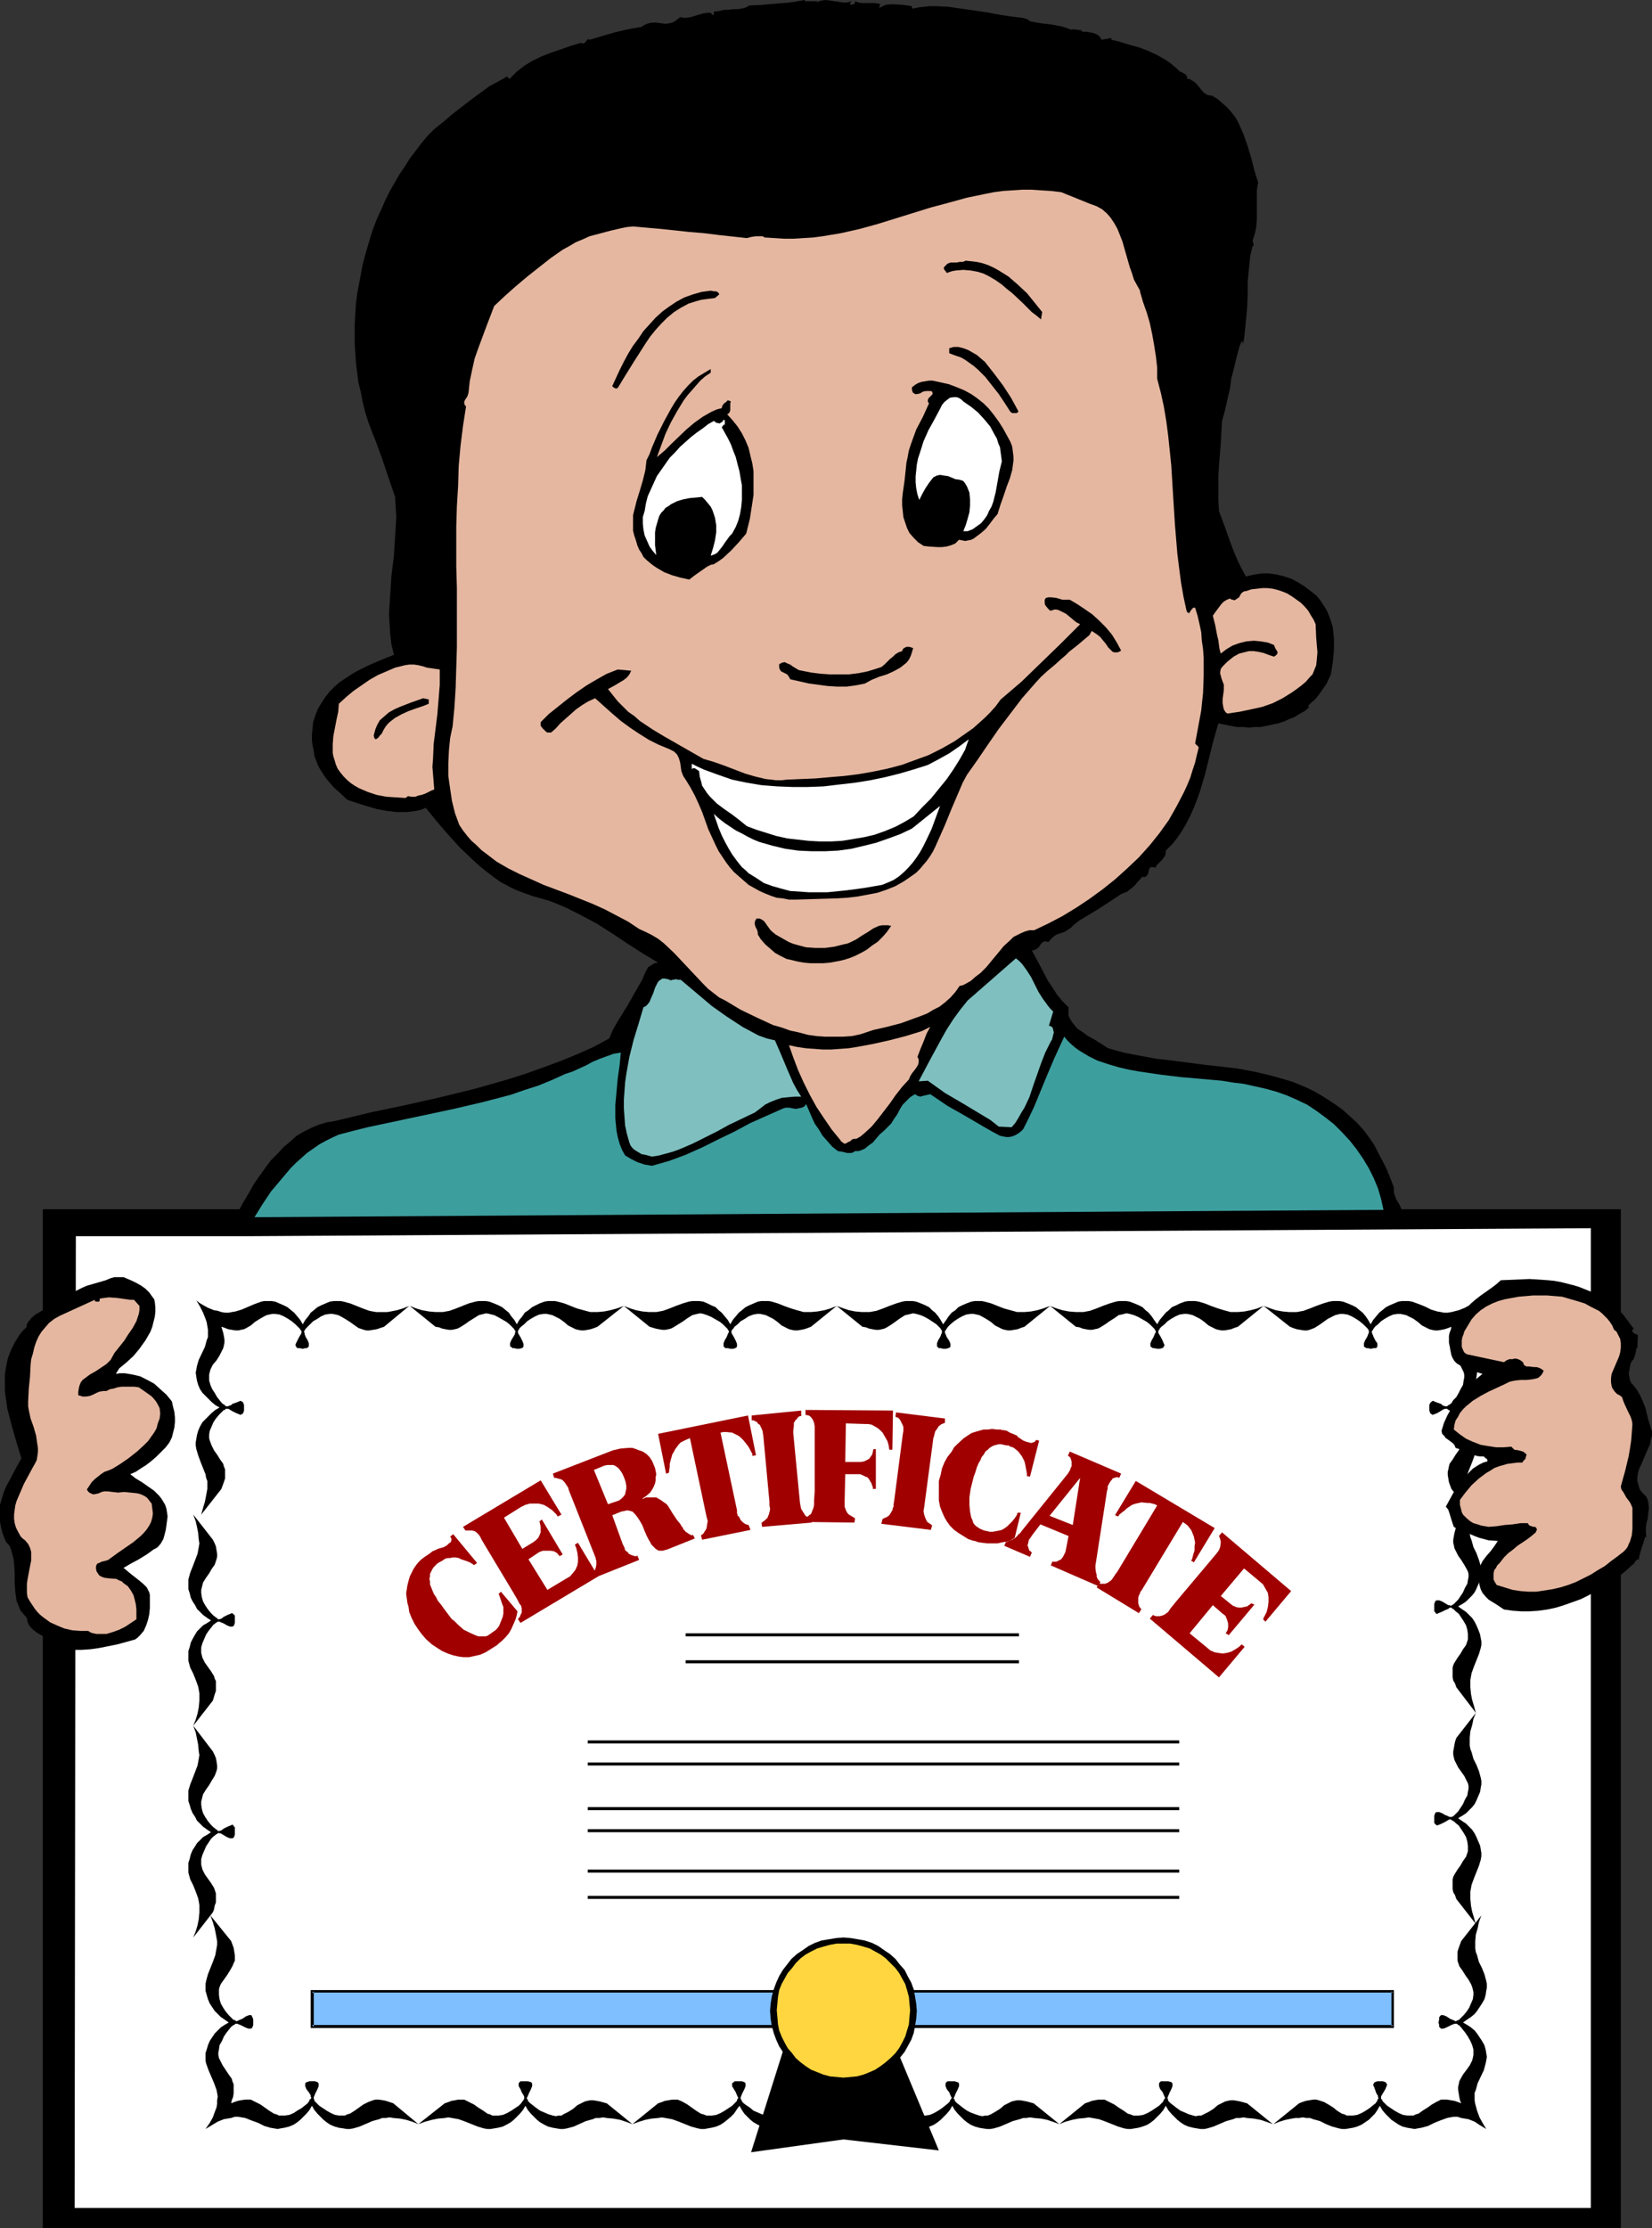 <?xml version="1.0" encoding="UTF-8" standalone="no"?>
<svg
   version="1.0"
   width="115.473mm"
   height="155.668mm"
   id="svg72"
   sodipodi:docname="Certificate 3.wmf"
   xmlns:inkscape="http://www.inkscape.org/namespaces/inkscape"
   xmlns:sodipodi="http://sodipodi.sourceforge.net/DTD/sodipodi-0.dtd"
   xmlns="http://www.w3.org/2000/svg"
   xmlns:svg="http://www.w3.org/2000/svg">
  <rect width="100%" height="100%" fill="#333333" stroke="none"/>
  <sodipodi:namedview
     id="namedview72"
     pagecolor="#ffffff"
     bordercolor="#000000"
     borderopacity="0.25"
     inkscape:showpageshadow="2"
     inkscape:pageopacity="0.0"
     inkscape:pagecheckerboard="0"
     inkscape:deskcolor="#d1d1d1"
     inkscape:document-units="mm" />
  <defs
     id="defs1">
    <pattern
       id="WMFhbasepattern"
       patternUnits="userSpaceOnUse"
       width="6"
       height="6"
       x="0"
       y="0" />
  </defs>
  <path
     style="fill:#000000;fill-opacity:1;fill-rule:evenodd;stroke:none"
     d="M 11.311,319.304 H 428.192 V 588.353 H 11.311 Z"
     id="path1" />
  <path
     style="fill:#000000;fill-opacity:1;fill-rule:evenodd;stroke:none"
     d="m 61.24,323.182 1.454,-2.747 1.454,-2.747 1.454,-2.424 1.454,-2.585 1.454,-2.101 1.616,-2.262 1.454,-1.939 1.777,-1.778 1.616,-1.778 1.777,-1.454 1.616,-1.454 1.939,-1.131 1.939,-0.97 1.939,-0.808 2.101,-0.646 2.101,-0.323 9.372,-2.262 9.21,-1.939 9.372,-2.101 9.21,-2.262 4.524,-1.293 4.524,-1.293 4.524,-1.454 4.524,-1.616 4.363,-1.616 4.363,-1.778 4.363,-1.939 4.201,-2.262 0.969,-2.262 1.293,-2.262 2.585,-4.201 2.585,-4.525 1.293,-2.262 0.969,-2.262 0.323,-0.485 0.162,-0.485 0.969,-0.646 0.808,-0.485 0.969,-0.162 -4.04,-2.424 -4.04,-2.585 -3.878,-2.585 -4.04,-2.585 -4.201,-2.262 -4.201,-2.101 -2.262,-0.97 -2.101,-0.808 -2.262,-0.646 -2.262,-0.646 -2.262,-0.808 -2.101,-0.808 -1.939,-0.97 -2.101,-1.131 -1.777,-1.293 -1.939,-1.454 -1.777,-1.454 -1.777,-1.616 -3.393,-3.232 -3.232,-3.555 -2.908,-3.393 -2.908,-3.555 -1.131,0.485 -1.293,0.323 -2.585,0.323 h -1.293 -1.293 l -2.747,-0.323 -2.585,-0.485 -2.747,-0.808 -2.585,-0.808 -2.424,-0.808 -2.424,-2.262 -1.131,-0.97 -0.969,-1.131 -0.969,-1.131 -0.808,-1.131 -0.808,-1.293 -0.646,-1.131 -0.485,-1.293 -0.485,-1.293 -0.162,-1.293 -0.323,-1.454 -0.162,-1.454 v -1.454 l 0.162,-1.616 0.162,-1.616 0.646,-1.939 0.646,-1.616 0.969,-1.616 0.969,-1.454 1.131,-1.454 1.293,-1.293 1.293,-1.131 1.454,-0.97 1.454,-0.97 1.616,-0.97 3.232,-1.616 3.393,-1.454 3.232,-1.293 -0.646,-2.747 -0.323,-2.747 -0.162,-2.585 -0.162,-2.585 0.162,-2.585 0.162,-2.585 0.323,-5.009 0.646,-5.171 0.323,-5.171 0.162,-2.585 0.162,-2.585 -0.162,-2.585 -0.162,-2.747 -1.777,-5.171 -0.808,-2.424 -0.808,-2.424 -1.777,-4.848 -0.969,-2.424 -0.969,-2.585 -0.808,-2.585 -0.646,-2.585 -0.485,-2.585 -0.646,-2.585 -0.323,-2.585 -0.323,-2.585 -0.162,-2.585 -0.162,-2.585 V 87.906 85.32 l 0.162,-2.585 0.162,-2.585 0.323,-2.585 0.485,-2.585 0.485,-2.585 0.485,-2.585 0.646,-2.424 1.454,-5.009 0.808,-2.424 0.969,-2.424 1.131,-2.424 0.969,-2.262 1.131,-2.262 1.293,-2.262 1.293,-2.262 1.454,-2.101 1.293,-2.101 1.616,-2.101 1.454,-1.939 1.616,-1.939 1.777,-1.778 2.424,-1.939 2.262,-1.939 5.009,-3.878 2.424,-1.778 2.424,-1.778 2.424,-1.293 2.262,-1.293 0.646,0.646 0.969,-0.97 0.969,-0.97 2.101,-1.616 2.101,-1.293 2.424,-1.131 2.424,-0.97 2.424,-0.808 2.747,-0.97 2.747,-0.808 0.323,0.162 h 0.323 l 0.323,-0.162 0.323,-0.323 0.323,-0.485 0.323,-0.162 0.323,0.162 3.232,-0.97 3.393,-0.97 3.393,-0.808 1.777,-0.323 1.939,-0.323 0.646,-0.485 0.808,-0.323 0.485,-0.162 0.646,-0.162 h 1.293 l 1.293,0.162 1.131,0.162 1.131,-0.162 0.646,-0.162 0.646,-0.323 0.646,-0.485 0.808,-0.646 0.808,0.162 h 0.969 l 0.969,-0.162 1.131,-0.323 2.101,-0.646 1.131,-0.162 h 0.969 l 0.646,0.646 0.162,-0.162 V 3.555 3.07 l 1.454,-0.162 1.293,-0.323 h 1.293 l 1.131,-0.162 h 1.131 l 1.131,-0.162 1.131,-0.323 0.808,-0.485 3.393,-0.162 3.555,-0.323 L 208.764,0.646 212.642,0 v 0.323 h 3.232 V 0.646 L 216.358,0.323 217.004,0.162 218.135,0 l 1.293,0.162 0.97,0.162 2.262,0.323 h 1.131 l 1.131,-0.323 -0.162,0.323 -0.323,0.162 0.162,0.162 V 1.131 l 0.485,0.162 v 0 l 0.162,-0.162 h 0.323 l 0.162,-0.162 0.162,-0.162 V 0.323 l 0.808,0.323 0.969,0.162 h 1.777 1.777 l 0.808,0.162 0.646,0.162 -0.162,0.162 -0.162,0.323 v 0.485 l 0.808,-0.485 0.808,-0.323 1.131,-0.162 h 1.131 l 2.424,0.162 1.131,0.162 1.131,0.162 v 0.323 0.162 l 0.323,0.162 1.454,-0.323 1.454,-0.162 1.454,-0.162 h 1.616 l 3.232,0.162 3.393,0.485 6.786,0.97 3.393,0.646 3.232,0.485 1.293,0.162 1.454,0.162 0.646,0.162 0.646,0.162 0.485,0.323 0.485,0.323 2.747,0.485 2.747,0.323 2.585,0.485 1.131,0.323 1.293,0.485 v 0.162 l 0.323,-0.162 h 0.323 0.646 l 0.808,0.162 h 0.485 0.323 V 8.241 l 0.646,0.162 h 0.808 l 1.777,0.323 0.808,0.323 0.485,0.323 0.485,0.485 0.162,0.323 0.162,0.323 2.585,-0.485 v 0.485 l 2.101,0.485 2.585,0.808 2.424,0.646 2.585,0.97 2.424,1.131 2.262,1.293 0.969,0.646 0.969,0.808 0.969,0.808 0.808,0.808 0.485,0.162 0.808,0.485 0.323,0.162 0.162,0.323 0.162,0.323 v 0.485 h 0.646 l 0.485,0.323 0.808,0.485 0.808,0.808 1.131,1.454 0.646,0.646 0.808,0.485 0.646,0.162 h 0.485 l 1.616,0.97 1.293,1.131 1.293,1.131 0.969,1.131 1.131,1.454 0.808,1.454 0.646,1.454 0.646,1.454 1.131,3.232 0.969,3.232 0.808,3.232 0.969,3.07 -0.323,2.101 v 1.939 1.939 1.939 1.778 l -0.162,1.939 -0.323,1.778 -0.646,1.939 0.323,1.454 h -0.323 l -0.323,1.293 -0.323,1.454 -0.323,3.232 -0.323,3.393 v 3.555 l -0.162,3.555 -0.323,3.393 -0.323,3.232 -0.162,1.454 -0.323,1.454 v -0.162 -0.323 -0.162 l -0.323,-0.162 -0.485,1.131 -0.323,1.131 -0.646,2.424 -0.646,2.747 -0.646,2.424 -0.162,1.293 -0.162,1.293 -0.646,2.747 -0.646,2.909 -0.808,2.909 -0.323,5.817 -0.485,5.979 -0.162,2.909 v 3.07 2.909 l 0.162,3.07 1.616,4.363 1.616,4.525 0.808,2.101 0.969,2.262 0.969,1.939 1.131,2.101 2.101,-0.485 2.101,-0.323 h 1.939 l 2.101,0.323 1.939,0.485 1.939,0.646 1.777,0.97 1.777,1.131 1.454,1.131 1.454,1.131 0.969,1.131 0.97,1.454 0.808,1.293 0.646,1.454 0.485,1.454 0.485,1.454 0.162,1.616 0.162,1.616 v 1.454 1.616 l -0.323,3.232 -0.485,3.07 -1.131,2.424 -1.454,2.101 -0.808,1.131 -0.808,0.97 -0.969,0.808 -0.808,0.808 0.162,0.485 -1.131,0.97 -1.454,0.808 -1.293,0.808 -1.293,0.485 -1.454,0.646 -1.454,0.485 -1.616,0.323 -1.454,0.323 -1.616,0.323 h -1.454 l -1.616,0.162 -1.616,-0.162 h -1.616 l -1.616,-0.323 -1.616,-0.323 -1.616,-0.323 -1.293,4.525 -1.131,4.525 -1.131,4.525 -1.293,4.363 -0.808,2.262 -0.808,2.101 -0.969,2.101 -0.969,1.939 -1.131,1.939 -1.293,1.939 -1.454,1.778 -1.616,1.616 v 0.646 l -0.162,0.646 -0.323,0.485 -0.485,0.646 -0.969,0.97 -0.485,0.485 -0.323,0.646 -0.485,-0.162 h -0.323 -0.323 -0.162 l -0.323,0.485 -0.162,0.646 -0.162,0.646 -0.323,0.485 -0.162,0.162 -0.323,0.162 h -0.323 -0.485 l -0.323,0.485 -0.646,0.646 -0.646,0.808 -0.646,0.646 -0.808,0.646 -0.808,0.646 -0.808,0.323 -0.808,0.323 -1.454,0.97 -1.454,0.97 -3.232,2.101 -3.232,1.939 -1.616,0.97 -1.454,1.131 -0.808,0.808 -0.969,0.646 -0.808,0.485 -0.969,0.323 -0.969,0.323 -0.808,0.485 -0.646,0.646 -0.323,0.323 -0.323,0.485 h -0.485 l -0.485,-0.162 -0.485,0.162 -0.485,0.323 -0.646,0.97 -0.485,0.485 -0.646,0.323 -0.323,0.162 h -0.485 l 2.101,3.878 2.101,4.04 1.293,1.939 1.131,1.778 1.454,1.778 1.616,1.616 v 1.131 0.97 l 0.323,0.808 0.485,0.808 0.485,0.646 0.646,0.808 0.646,0.646 0.808,0.485 1.777,1.293 1.777,0.97 1.777,1.131 1.777,1.131 4.04,1.131 4.201,0.808 4.363,0.808 4.201,0.485 8.725,1.131 4.363,0.485 4.201,0.485 4.363,0.808 4.201,0.97 4.04,1.131 2.101,0.646 1.939,0.808 1.939,0.808 1.939,0.97 1.939,1.131 1.777,1.131 1.939,1.293 1.777,1.293 1.777,1.616 1.777,1.616 1.777,1.939 1.454,1.939 1.454,2.101 1.131,2.262 1.131,2.101 1.131,2.262 1.777,4.525 v 0.485 0.323 0.485 l 0.162,0.646 0.485,1.293 0.808,1.293 0.646,1.454 0.808,1.131 0.162,0.646 0.323,0.485 v 0.485 l 0.162,0.323 z"
     id="path2" />
  <path
     style="fill:#000000;fill-opacity:1;fill-rule:evenodd;stroke:none"
     d="m 311.691,22.3 2.262,1.939 2.101,2.262 1.939,2.262 1.777,2.424 1.777,2.424 1.454,2.585 1.293,2.747 1.131,2.747 0.808,2.909 0.808,2.909 0.485,2.909 0.323,3.07 v 2.909 l -0.162,3.07 -0.323,3.232 -0.646,3.07 v 1.939 l -0.162,1.939 -0.162,1.939 -0.323,1.939 -0.808,3.555 -0.969,3.717 -0.969,3.555 -0.969,3.555 -0.646,3.717 -0.323,1.939 -0.162,1.939 -0.808,3.555 -0.808,3.717 -0.646,3.717 -0.485,3.717 -0.485,3.717 -0.323,3.717 -0.162,3.717 -0.162,3.717 0.162,3.555 0.162,3.717 0.323,3.717 0.485,3.555 0.646,3.555 0.969,3.555 0.808,3.555 1.131,3.555 -0.323,0.646 -0.646,0.646 -0.646,0.646 -0.808,0.646 -0.808,0.485 -0.808,0.646 -0.808,0.808 -0.808,0.646 -0.808,-3.555 -0.646,-3.393 -0.646,-3.555 -0.485,-3.717 -0.646,-7.11 -0.485,-7.272 -0.646,-7.272 -0.485,-7.272 -0.485,-3.555 -0.646,-3.555 -0.646,-3.555 -0.808,-3.555 v -2.262 l -0.162,-2.424 -0.646,-4.525 -0.808,-4.363 -1.131,-4.201 -1.293,-4.363 -1.454,-4.201 -1.454,-4.201 -1.616,-4.201 -0.323,-2.747 -0.485,-1.454 -0.323,-1.293 -0.485,-1.293 -0.646,-1.293 -0.646,-1.131 -0.646,-1.293 -0.808,-1.131 -0.969,-0.97 -0.969,-0.97 -0.969,-0.97 -1.131,-0.808 -1.293,-0.808 -1.293,-0.485 -1.293,-0.646 -2.585,-0.97 -2.747,-0.97 -2.747,-0.808 -2.585,-0.646 -2.747,-0.485 -2.747,-0.162 -2.585,0.162 -2.747,0.162 -3.716,0.646 -3.555,0.808 -3.716,0.97 -3.716,0.97 -7.271,2.262 -7.271,2.262 -7.433,2.101 -3.716,0.97 -3.716,0.808 -3.716,0.808 -3.716,0.485 -3.878,0.323 -3.878,0.162 -1.777,0.162 h -1.616 l -3.232,-0.323 -1.616,-0.323 -1.777,-0.162 -1.616,-0.162 h -1.777 l -2.262,-0.646 -2.262,-0.485 -4.686,-0.97 -4.847,-0.646 -5.009,-0.323 -5.009,-0.162 -5.009,0.323 -5.009,0.485 -2.424,0.323 -2.424,0.485 -2.101,0.646 -1.939,0.646 -1.777,0.808 -1.939,0.808 -1.777,1.131 -1.777,0.97 -1.616,1.131 -1.616,1.293 -1.454,1.293 -1.454,1.293 -1.454,1.454 -1.454,1.616 -2.585,3.232 -2.262,3.393 -2.101,3.555 -1.939,3.717 -1.777,3.717 -1.293,4.04 -1.293,3.878 -0.969,4.04 -0.808,4.04 -0.646,4.04 -0.485,3.393 -0.323,3.393 -0.485,6.787 -0.162,6.948 0.162,13.735 0.162,6.787 v 6.787 l -0.162,6.787 -0.323,0.646 -0.323,0.485 -0.323,1.293 -0.162,1.454 v 1.454 1.454 1.454 l -0.162,1.293 -0.162,1.454 -8.241,-1.939 -0.485,-1.616 -0.162,-1.616 -0.485,-3.232 -0.162,-3.07 0.162,-3.232 0.162,-3.232 0.323,-3.232 0.485,-3.232 0.323,-3.07 0.323,-3.232 0.323,-3.07 v -3.232 -3.07 l -0.485,-2.909 -0.323,-1.616 -0.323,-1.454 -0.485,-1.454 -0.646,-1.454 -0.646,-1.454 -0.808,-1.454 -0.323,-2.747 -0.485,-2.747 -0.646,-2.585 -0.808,-2.585 -1.616,-5.333 -1.616,-5.171 V 99.217 L 99.373,98.086 98.888,95.985 98.403,93.723 98.08,92.592 v -0.97 l -0.323,-3.07 -0.162,-2.909 0.162,-2.909 0.162,-2.909 0.323,-2.909 0.485,-2.747 0.646,-2.747 0.646,-2.747 0.808,-2.747 0.808,-2.747 0.969,-2.585 1.131,-2.585 2.262,-5.171 2.585,-4.848 1.454,-2.101 1.454,-1.939 1.616,-1.939 1.777,-1.778 1.616,-1.778 1.777,-1.778 3.716,-3.07 3.878,-2.909 4.04,-2.747 4.201,-2.424 4.201,-2.262 4.363,-2.101 4.524,-1.939 4.686,-1.939 4.524,-1.616 4.686,-1.616 4.686,-1.454 9.21,-2.909 7.756,-1.616 7.918,-1.293 7.918,-1.131 4.04,-0.485 4.201,-0.323 4.04,-0.323 4.201,-0.162 4.04,-0.162 h 4.201 l 4.201,0.162 4.201,0.162 4.201,0.162 4.201,0.485 8.887,0.97 4.524,0.485 4.686,0.485 9.21,1.293 4.524,0.808 4.686,0.808 4.524,0.97 4.686,1.131 4.363,1.131 4.524,1.454 4.363,1.616 4.201,1.616 4.363,2.101 z"
     id="path3" />
  <path
     style="fill:#e5b7a0;fill-opacity:1;fill-rule:evenodd;stroke:none"
     d="m 287.939,53.81 1.777,0.646 1.454,0.808 1.293,1.131 0.969,1.131 0.97,1.454 0.808,1.454 0.646,1.616 0.646,1.616 0.969,3.393 0.969,3.393 0.646,1.778 0.485,1.616 0.808,1.454 0.808,1.454 v 0.323 l 0.808,2.747 0.969,2.747 0.808,2.747 0.646,3.07 0.485,2.747 0.485,3.07 0.323,2.909 v 2.909 l 0.969,3.717 0.808,3.717 0.646,3.878 0.485,3.717 0.808,7.756 0.485,7.918 0.485,7.756 0.646,7.756 0.485,3.878 0.485,3.717 0.646,3.717 0.808,3.717 0.162,0.323 0.162,0.162 0.323,0.162 0.162,-0.162 0.162,-0.323 0.485,-0.646 0.323,-0.323 h 0.485 l 0.646,2.101 0.485,2.101 0.485,2.262 0.162,2.262 0.323,2.262 0.162,2.262 v 4.686 l -0.162,4.525 -0.485,4.686 -0.808,4.363 -0.808,4.363 0.97,0.97 -0.485,1.939 -0.485,2.101 -0.646,1.939 -0.646,2.101 -0.808,1.939 -0.808,1.778 -1.939,3.717 -2.101,3.717 -2.424,3.393 -2.585,3.232 -2.908,3.232 -3.07,2.909 -3.232,2.909 -3.232,2.585 -3.555,2.585 -3.393,2.262 -3.716,2.262 -3.716,1.939 -3.716,1.778 h -1.293 l -1.131,0.323 -1.131,0.485 -0.969,0.485 -0.969,0.485 -0.808,0.808 -1.777,1.616 -1.454,1.778 -1.616,1.939 -1.454,1.778 -1.616,1.616 -1.293,0.97 -1.293,1.131 -1.454,0.808 -0.646,0.323 -0.808,0.162 -1.131,1.616 -1.293,1.454 -1.454,1.293 -1.454,1.131 -1.616,0.808 -1.616,0.97 -1.616,0.646 -1.777,0.646 -3.555,1.293 -3.716,0.97 -3.555,0.808 -3.393,1.131 -2.262,0.485 -2.424,0.162 h -2.262 -2.424 l -2.262,-0.162 -2.262,-0.323 -2.424,-0.646 -2.262,-0.485 -2.262,-0.808 -2.262,-0.646 -2.101,-0.97 -2.101,-0.97 -4.363,-2.101 -4.04,-2.424 -1.616,-0.808 -1.454,-1.131 -1.454,-1.131 -1.293,-1.293 -2.585,-2.747 -2.585,-2.747 -2.585,-2.747 -2.747,-2.585 -1.454,-1.131 -1.616,-0.97 -1.616,-0.808 -1.777,-0.808 -2.908,-1.939 -3.07,-1.616 -3.07,-1.616 -3.232,-1.454 -6.463,-2.585 -6.463,-2.424 -3.232,-1.454 -3.232,-1.454 -2.908,-1.454 -3.07,-1.778 -2.747,-2.101 -1.293,-0.97 -1.293,-1.293 -1.293,-1.131 -1.131,-1.293 -1.131,-1.454 -0.969,-1.454 -1.131,-3.07 -0.808,-3.232 -0.485,-3.232 -0.485,-3.393 v -3.393 l 0.162,-3.393 0.323,-3.232 0.646,-3.07 0.485,-5.009 0.323,-5.171 0.162,-5.333 0.162,-5.333 v -10.665 -5.171 l -0.162,-5.494 v -10.665 l 0.162,-5.333 0.323,-5.332 0.162,-5.333 0.485,-5.333 0.646,-5.171 0.808,-5.171 -0.323,-0.323 -0.162,-0.485 v -0.323 l 0.162,-0.485 0.646,-0.97 0.162,-0.485 0.162,-0.485 0.323,-3.07 0.646,-3.07 0.646,-2.909 0.969,-2.747 2.101,-5.656 2.101,-5.494 2.747,-2.585 2.908,-2.585 3.07,-2.585 3.07,-2.424 3.07,-2.424 3.232,-2.262 1.777,-0.97 1.616,-0.97 1.939,-0.808 1.777,-0.808 5.494,-1.454 2.747,-0.646 1.616,-0.323 1.616,-0.162 3.555,0.323 3.716,0.323 7.594,0.808 3.878,0.323 3.878,0.485 7.433,0.808 1.293,-0.323 1.131,-0.162 h 1.293 0.485 l 0.485,0.323 2.585,0.162 2.585,0.162 h 2.585 l 2.585,-0.162 2.585,-0.162 2.424,-0.323 4.847,-0.808 5.009,-1.131 4.686,-1.293 9.372,-2.909 4.686,-1.454 4.847,-1.293 4.686,-1.293 4.686,-0.97 2.424,-0.485 2.424,-0.323 2.585,-0.162 2.424,-0.162 h 2.585 l 2.424,0.162 2.585,0.162 2.747,0.323 z"
     id="path4" />
  <path
     style="fill:#000000;fill-opacity:1;fill-rule:evenodd;stroke:none"
     d="m 275.335,82.411 -0.323,1.939 -1.131,-0.97 -1.293,-0.97 -2.424,-2.424 -2.747,-2.585 -1.454,-1.131 -1.293,-1.131 -1.616,-1.131 -1.616,-0.97 -1.616,-0.808 -1.616,-0.485 -1.777,-0.323 -1.939,-0.162 -1.939,0.162 -0.969,0.162 -0.97,0.323 -0.323,0.162 -0.323,-0.162 -0.162,-0.323 -0.323,-0.323 -0.162,-0.485 0.162,-0.323 0.323,-0.323 0.485,-0.485 0.808,-0.323 h 0.808 0.808 l 0.808,-0.162 h 0.808 l 0.808,-0.323 1.454,0.162 1.454,0.162 1.454,0.323 1.454,0.485 1.454,0.646 1.454,0.808 1.293,0.808 1.293,0.808 2.424,2.101 2.424,2.262 2.101,2.585 z"
     id="path5" />
  <path
     style="fill:#000000;fill-opacity:1;fill-rule:evenodd;stroke:none"
     d="m 190.02,77.725 -1.131,0.97 v 0 l -1.293,0.162 -1.293,0.162 -1.131,0.162 -1.131,0.323 -2.101,0.646 -2.101,1.131 -1.777,1.131 -1.777,1.454 -1.616,1.616 -1.454,1.616 -1.454,1.778 -1.293,1.939 -2.585,4.04 -2.424,3.878 -2.262,3.717 -0.485,0.162 -0.323,-0.162 -0.323,-0.162 -0.323,-0.323 1.939,-4.201 1.131,-2.262 1.131,-2.101 1.293,-2.101 1.454,-1.939 1.293,-1.939 1.616,-1.778 1.616,-1.778 1.777,-1.616 1.777,-1.293 1.939,-1.293 2.101,-1.131 2.262,-0.808 2.262,-0.646 2.424,-0.323 0.808,0.162 h 0.485 l 0.485,0.162 0.323,0.323 z"
     id="path6" />
  <path
     style="fill:#000000;fill-opacity:1;fill-rule:evenodd;stroke:none"
     d="m 269.034,108.589 -0.162,0.323 -0.323,0.162 h -0.485 -0.646 l -0.485,-0.323 -1.454,-2.262 -1.616,-2.424 -1.777,-2.262 -1.777,-2.262 -1.939,-1.939 -1.131,-0.97 -1.131,-0.808 -1.131,-0.808 -1.131,-0.646 -1.454,-0.485 -1.293,-0.485 -0.323,-0.162 v -0.485 -0.808 l 0.646,-0.162 0.485,-0.162 h 1.293 l 1.293,0.323 1.293,0.485 1.131,0.646 1.131,0.646 1.131,0.97 0.969,0.808 2.424,3.07 2.424,3.232 2.101,3.232 z"
     id="path7" />
  <path
     style="fill:#000000;fill-opacity:1;fill-rule:evenodd;stroke:none"
     d="m 187.758,98.409 -1.454,0.97 -1.293,1.131 -1.131,1.293 -1.131,1.293 -1.131,1.293 -0.969,1.293 -1.777,2.909 -1.616,2.909 -1.454,3.07 -1.131,3.07 -1.131,3.07 2.101,-1.778 1.777,-1.778 3.878,-3.717 2.101,-1.778 2.262,-1.616 1.131,-0.646 1.131,-0.646 1.454,-0.646 1.293,-0.323 0.162,-0.646 0.485,-0.646 0.485,-0.323 0.485,-0.485 0.808,0.323 -0.162,0.485 v 0.485 0.485 0.485 0.323 l -0.162,0.485 -0.162,0.323 -0.485,0.323 1.454,1.616 1.293,1.616 1.131,1.778 0.969,1.939 0.808,1.939 0.485,2.101 0.485,1.939 0.323,2.101 v 2.101 2.101 2.101 l -0.323,2.101 -0.323,2.101 -0.323,2.101 -0.485,1.939 -0.485,1.939 -1.939,2.262 -1.939,2.101 -2.262,2.101 -1.131,0.808 -1.293,0.808 -0.808,0.162 -0.969,0.485 -1.616,1.131 -1.616,1.131 -1.454,1.131 -2.262,-0.485 -2.262,-0.646 -2.101,-0.808 -1.939,-1.131 -0.969,-0.646 -0.808,-0.646 -0.969,-0.808 -0.808,-0.808 -0.485,-0.97 -0.646,-0.97 -0.485,-1.131 -0.323,-1.131 -0.485,-1.454 -0.323,-1.293 v -1.293 -1.293 -1.454 l 0.323,-1.293 0.646,-2.585 0.808,-2.585 0.808,-2.747 0.646,-2.585 0.162,-1.293 0.162,-1.454 0.808,-1.616 0.646,-1.778 1.454,-3.393 1.777,-3.555 1.777,-3.232 0.969,-1.616 1.131,-1.616 1.131,-1.454 1.293,-1.454 1.293,-1.293 1.454,-1.131 1.616,-0.97 1.616,-0.97 z"
     id="path8" />
  <path
     style="fill:#000000;fill-opacity:1;fill-rule:evenodd;stroke:none"
     d="m 266.933,116.669 0.485,1.293 0.162,1.293 0.162,1.293 v 1.131 l -0.162,1.131 -0.162,1.293 -0.646,2.262 -0.808,2.101 -0.808,2.424 -0.808,2.262 -0.808,2.585 -0.969,1.131 -0.969,1.293 -1.131,1.454 -1.293,1.131 -1.293,0.97 -0.646,0.485 -0.646,0.323 -0.808,0.162 -0.808,0.162 -0.808,-0.162 -0.808,-0.162 -0.485,0.485 -0.485,0.485 -1.131,0.485 -1.131,0.323 -1.293,0.162 h -1.131 l -2.424,-0.162 -1.293,-0.162 -1.454,-0.97 -1.131,-1.131 -1.131,-1.293 -0.646,-1.293 -0.485,-1.454 -0.485,-1.454 -0.162,-1.616 -0.162,-1.454 v -1.616 l 0.162,-1.616 0.485,-3.393 0.323,-3.07 0.162,-1.616 0.323,-1.454 0.323,-1.778 0.646,-1.939 0.646,-1.778 0.646,-1.778 1.777,-3.393 1.616,-3.555 -0.162,-0.162 -0.162,-0.323 v -0.323 l 0.162,-0.485 0.323,-0.323 0.646,-0.646 0.162,-0.323 -0.162,-0.485 -0.323,-0.162 h -0.323 -0.969 l -0.808,0.162 -0.808,0.485 -0.808,0.162 h -0.485 l -0.162,-0.162 -0.323,-0.162 -0.162,-0.323 -0.162,-0.485 v -0.646 l 0.808,-0.646 0.808,-0.485 0.969,-0.323 0.97,-0.162 0.969,-0.162 h 0.969 l 2.262,0.485 2.101,0.485 2.101,0.808 1.939,0.808 1.777,0.97 1.616,1.131 1.616,1.293 1.454,1.454 1.293,1.616 1.293,1.778 1.131,1.778 z"
     id="path9" />
  <path
     style="fill:#ffffff;fill-opacity:1;fill-rule:evenodd;stroke:none"
     d="m 264.671,121.84 -0.646,2.585 -0.969,5.494 -0.646,2.585 -0.485,1.293 -0.646,1.131 -0.485,1.131 -0.808,1.131 -0.808,0.97 -1.131,0.808 -1.131,0.808 -1.293,0.485 h -1.131 l 0.646,-1.616 0.485,-1.616 0.485,-1.778 0.162,-1.778 v -1.616 l -0.162,-1.778 -0.646,-1.616 -0.485,-0.808 -0.485,-0.646 -0.969,-0.323 -1.131,-0.162 -1.939,-0.808 -1.131,-0.162 -0.969,-0.162 -0.808,0.162 -0.969,0.485 -1.131,1.454 -0.969,1.454 -0.808,1.454 -0.808,1.616 -0.485,-1.454 -0.323,-1.616 -0.162,-1.616 v -1.616 l 0.162,-1.454 0.162,-1.616 0.323,-1.616 0.485,-1.454 0.969,-3.07 1.293,-2.909 1.616,-2.909 1.454,-2.747 0.485,-0.97 0.646,-0.808 0.808,-0.646 0.646,-0.485 0.969,-0.162 h 0.808 l 0.485,0.162 0.323,0.162 0.485,0.323 0.485,0.485 2.101,1.454 1.777,1.454 1.777,1.939 1.454,1.778 1.131,2.101 0.646,1.131 0.323,1.131 0.485,1.131 0.162,1.293 0.162,1.131 z"
     id="path10" />
  <path
     style="fill:#ffffff;fill-opacity:1;fill-rule:evenodd;stroke:none"
     d="m 191.474,112.144 h -0.323 l -0.162,0.323 -0.323,0.323 0.808,1.454 0.808,1.454 0.808,1.616 0.646,1.778 0.646,1.616 0.485,1.939 0.485,1.778 0.323,1.939 0.323,1.778 v 1.939 1.939 l -0.162,1.778 -0.323,1.939 -0.485,1.778 -0.646,1.616 -0.969,1.778 -0.646,0.646 -1.293,1.778 -0.646,0.97 -0.646,0.808 -0.646,0.808 -0.808,0.485 -0.969,0.323 0.646,-2.101 0.485,-1.939 0.323,-2.101 v -1.939 l -0.162,-0.97 -0.162,-0.97 -0.323,-0.97 -0.323,-0.97 -0.485,-0.97 -0.646,-0.808 -0.808,-0.97 -0.808,-0.808 -1.616,0.162 -1.777,0.162 -1.616,0.323 -1.616,0.485 -1.616,0.808 -0.646,0.485 -0.808,0.485 -0.485,0.646 -0.646,0.646 -0.485,0.808 -0.323,0.97 -0.323,1.131 -0.323,1.131 -0.162,1.131 v 1.131 1.131 1.131 l 0.323,2.585 -0.969,-1.131 -0.808,-1.131 -0.646,-1.454 -0.646,-1.454 -0.323,-1.616 -0.162,-1.616 v -1.616 l 0.485,-1.616 0.323,-1.939 0.485,-1.939 0.808,-1.778 0.808,-1.778 0.808,-1.778 1.131,-1.616 1.131,-1.616 1.131,-1.616 1.454,-1.454 1.293,-1.454 1.454,-1.293 1.454,-1.293 1.454,-1.131 1.616,-1.131 1.454,-1.131 1.454,-0.808 0.323,0.162 0.323,0.323 h 0.323 l 0.485,0.162 0.323,-0.162 0.323,-0.162 0.323,-0.323 0.162,-0.323 h 0.162 l 0.162,0.162 v 0.323 z"
     id="path11" />
  <path
     style="fill:#e5b7a0;fill-opacity:1;fill-rule:evenodd;stroke:none"
     d="m 347.562,164.823 0.162,3.717 0.323,3.717 -0.162,1.778 -0.162,1.616 -0.323,0.808 -0.323,0.808 -0.323,0.808 -0.646,0.646 -1.131,1.293 -1.131,0.97 -1.293,0.97 -1.131,0.808 -1.293,0.808 -1.293,0.808 -2.585,1.293 -2.747,0.97 -2.908,0.646 -3.07,0.646 -3.232,0.485 -0.485,-0.323 -0.323,-0.485 -0.162,-0.323 -0.162,-0.646 -0.162,-0.97 v -1.131 l 0.162,-1.131 0.162,-1.293 v -1.293 l -0.485,-1.293 -0.162,-0.485 -0.162,-0.646 -0.162,-0.485 v -0.485 l 0.162,-0.808 0.485,-0.646 0.646,-0.646 0.646,-0.646 1.616,-1.293 1.454,-0.808 1.293,-0.323 1.293,-0.323 h 1.293 l 1.131,0.162 1.454,0.323 1.293,0.485 1.454,0.485 0.485,-0.323 0.323,-0.323 0.162,-0.485 -0.162,-0.323 -0.485,-0.808 -0.323,-0.808 -1.616,-0.646 -1.939,-0.323 -1.777,-0.162 -1.939,0.162 -1.939,0.485 -1.777,0.646 -1.616,0.97 -1.454,1.131 -0.323,-1.131 -0.162,-1.131 -0.162,-1.293 -0.323,-1.293 -0.485,-2.585 -0.646,-2.585 0.808,-1.131 0.969,-1.293 0.485,-0.646 0.646,-0.646 0.808,-0.485 0.808,-0.323 0.485,0.323 h 0.323 l 0.323,0.162 0.323,-0.162 0.485,-0.323 0.485,-0.323 0.323,-0.646 0.323,-0.485 0.485,-0.323 0.323,-0.162 h 0.323 l 1.454,-0.485 1.454,-0.162 1.454,-0.162 h 1.293 l 1.454,0.162 1.293,0.323 1.454,0.485 1.131,0.485 1.293,0.808 1.131,0.808 1.131,0.808 0.969,0.97 0.969,1.131 0.646,1.131 0.808,1.293 z"
     id="path12" />
  <path
     style="fill:#000000;fill-opacity:1;fill-rule:evenodd;stroke:none"
     d="m 282.607,158.359 1.939,1.131 1.939,1.293 2.101,1.454 1.777,1.616 1.777,1.778 1.616,1.939 1.293,2.101 1.131,2.101 -0.485,0.323 -0.485,0.162 h -0.485 -0.323 l -0.485,-0.162 -0.323,-0.323 -0.808,-0.808 -0.646,-0.97 -0.808,-0.97 -0.646,-0.808 -0.808,-0.646 -1.454,-0.97 -0.646,1.131 -0.969,0.808 -2.101,1.778 -2.262,1.778 -0.969,0.97 -0.969,0.808 -1.777,1.616 -1.939,1.616 -1.777,1.616 -1.616,1.778 -3.393,3.878 -3.07,4.04 -3.07,4.04 -2.908,4.201 -2.747,4.04 -2.747,3.878 -1.131,2.101 -0.97,2.262 -1.939,4.525 -1.777,4.363 -1.939,4.363 -0.646,1.454 -0.646,1.293 -0.808,1.293 -0.808,1.131 -0.969,1.131 -0.808,0.97 -0.969,0.97 -1.131,0.808 -2.101,1.454 -2.262,1.293 -2.424,0.97 -2.424,0.808 -2.585,0.485 -2.585,0.485 -2.747,0.323 -2.747,0.162 -5.494,0.162 -5.332,0.162 h -1.777 l -1.616,-0.323 -1.616,-0.162 -1.454,-0.485 -1.616,-0.646 -1.454,-0.646 -1.454,-0.808 -1.454,-0.808 -1.293,-1.131 -1.293,-1.131 -1.293,-1.131 -1.131,-1.293 -0.97,-1.293 -0.969,-1.454 -0.969,-1.454 -0.808,-1.616 -0.969,-2.101 -0.969,-2.101 -0.808,-2.262 -0.808,-2.262 -0.969,-2.262 -0.969,-2.101 -1.131,-2.101 -1.293,-2.101 -0.646,-0.97 -0.485,-1.293 -0.162,-1.131 -0.162,-1.131 -0.323,-1.131 -0.485,-0.97 -0.808,-0.808 -0.646,-0.323 -0.646,-0.323 -2.747,-1.131 -2.585,-1.293 -2.585,-1.616 -2.424,-1.616 -2.424,-1.778 -2.262,-1.939 -4.524,-4.04 -1.777,0.808 -1.616,0.97 -1.616,1.131 -1.454,1.293 -2.747,2.424 -1.131,1.293 -1.293,1.131 h -0.485 -0.485 l -0.323,-0.162 -0.323,-0.323 -0.646,-0.646 -0.485,-0.646 v -0.97 l 2.101,-2.101 2.424,-1.939 2.424,-1.939 2.585,-1.939 2.585,-1.778 2.747,-1.616 2.585,-1.454 2.908,-1.131 3.555,0.323 -0.485,0.97 -0.646,0.808 -0.808,0.646 -0.808,0.485 -1.616,0.97 -1.777,0.97 1.293,1.616 1.293,1.616 1.293,1.293 1.454,1.454 1.616,1.131 1.454,1.293 3.393,2.262 3.232,1.939 6.786,3.878 3.393,1.939 2.747,0.808 2.747,0.97 5.494,2.101 2.747,0.808 2.747,0.646 1.454,0.162 1.293,0.162 h 1.454 l 1.293,-0.162 7.594,-0.323 3.716,-0.323 3.878,-0.323 3.878,-0.485 3.716,-0.646 3.878,-0.808 3.716,-0.97 3.555,-1.293 3.555,-1.293 3.555,-1.778 3.393,-1.939 1.616,-1.131 1.616,-1.131 1.616,-1.131 1.454,-1.293 1.616,-1.454 1.454,-1.454 1.454,-1.616 1.293,-1.778 5.494,-4.686 5.171,-5.009 5.171,-5.009 5.171,-5.171 -0.969,-0.485 -0.808,-0.646 -1.939,-1.616 -0.969,-0.485 -0.969,-0.485 -0.646,-0.162 h -0.485 l -0.485,0.162 -0.646,0.162 -0.646,-0.646 -0.646,-0.808 -0.162,-0.485 v -0.485 -0.485 l 0.323,-0.485 0.646,-0.162 h 0.808 l 1.293,0.162 1.616,0.485 h 0.808 z"
     id="path13" />
  <path
     style="fill:#000000;fill-opacity:1;fill-rule:evenodd;stroke:none"
     d="m 241.242,171.125 -0.323,1.131 -0.323,0.97 -0.485,0.97 -0.646,0.808 -0.808,0.646 -0.808,0.646 -1.777,0.97 -1.777,0.808 -2.101,0.646 -1.939,0.808 -1.777,0.97 -2.424,0.485 -2.424,0.323 h -2.424 l -2.585,-0.162 -2.424,-0.323 -2.424,-0.323 -5.009,-1.131 -0.323,-0.646 -0.485,-0.646 -0.646,-0.323 -0.969,-0.485 -0.323,-0.485 -0.162,-0.485 v -0.485 -0.485 l 0.485,-0.162 0.162,-0.162 0.808,-0.162 0.646,0.323 0.808,0.323 0.646,0.485 0.808,0.485 0.808,0.485 0.808,0.162 2.424,0.485 2.585,0.323 2.424,0.162 h 2.585 2.424 l 2.585,-0.323 2.424,-0.485 2.585,-0.808 0.969,-0.323 0.808,-0.646 1.454,-1.454 0.808,-0.646 0.646,-0.646 0.808,-0.485 0.969,-0.323 0.162,-0.485 0.323,-0.323 0.323,-0.162 0.323,-0.162 h 0.808 z"
     id="path14" />
  <path
     style="fill:#e5b7a0;fill-opacity:1;fill-rule:evenodd;stroke:none"
     d="m 116.177,176.781 v 1.939 2.101 l -0.323,4.04 -0.323,3.878 -0.485,3.878 -0.485,3.878 -0.162,3.878 -0.162,2.101 0.162,1.939 0.162,2.101 0.162,1.939 -0.808,0.323 -1.616,0.808 -0.969,0.323 -0.808,0.162 -0.808,0.323 h -0.969 l -0.969,-0.162 -0.646,0.485 -2.424,-0.162 -2.585,-0.162 -2.585,-0.485 -2.424,-0.808 -1.131,-0.485 -1.131,-0.485 -1.131,-0.646 -0.969,-0.646 -0.969,-0.808 -0.969,-0.97 -0.808,-0.97 -0.808,-1.131 -0.485,-1.131 -0.323,-1.131 -0.323,-0.97 -0.162,-0.97 v -2.262 l 0.162,-2.101 0.808,-4.201 0.485,-2.262 0.162,-2.101 1.939,-1.778 1.939,-1.616 2.101,-1.454 2.101,-1.454 2.262,-1.293 2.262,-0.97 2.262,-0.97 2.585,-0.646 1.131,-0.162 h 1.293 l 1.131,0.162 1.293,0.323 0.969,0.323 1.131,0.162 1.131,0.162 z"
     id="path15" />
  <path
     style="fill:#000000;fill-opacity:1;fill-rule:evenodd;stroke:none"
     d="m 113.269,185.83 -1.616,0.646 -1.939,0.646 -1.777,0.646 -1.777,0.808 -1.777,0.97 -1.454,1.131 -0.646,0.646 -0.485,0.646 -0.485,0.808 -0.485,0.97 -0.485,0.485 -0.485,0.646 -0.323,0.162 -0.162,0.162 h -0.162 l -0.323,-0.323 -0.162,-0.646 0.162,-0.646 0.323,-1.131 0.485,-1.131 0.646,-1.131 1.293,-1.131 1.131,-0.97 1.454,-0.808 1.454,-0.646 2.908,-1.131 3.232,-1.131 1.454,0.323 z"
     id="path16" />
  <path
     style="fill:#ffffff;fill-opacity:1;fill-rule:evenodd;stroke:none"
     d="m 241.403,215.563 -2.424,1.454 -2.424,1.293 -2.747,1.131 -2.747,0.97 -2.747,0.646 -2.908,0.485 -2.908,0.485 -2.908,0.162 h -3.07 l -2.908,-0.162 -2.908,-0.323 -2.747,-0.323 -2.908,-0.646 -2.585,-0.808 -2.585,-0.808 -2.585,-0.97 -1.777,-1.454 -2.101,-1.616 -2.101,-1.454 -1.939,-1.454 -1.777,-1.778 -0.808,-0.97 -0.646,-0.97 -0.646,-0.97 -0.323,-1.293 -0.323,-1.131 -0.162,-1.454 -0.485,-0.323 -0.485,-0.323 -0.485,-0.162 -0.323,0.162 -0.162,0.162 v -1.454 l 1.616,0.808 1.777,0.808 3.555,1.293 3.716,1.293 3.878,0.808 3.878,0.646 4.04,0.323 4.201,0.162 h 4.04 l 4.201,-0.162 4.04,-0.485 4.201,-0.485 4.04,-0.646 3.878,-0.808 3.878,-0.97 3.878,-1.131 3.555,-1.131 2.747,-1.454 2.908,-1.616 2.585,-1.778 2.585,-1.939 -0.485,1.293 -0.485,1.454 -1.454,2.585 -1.616,2.585 -1.777,2.585 -2.101,2.585 -2.101,2.585 -2.262,2.262 z"
     id="path17" />
  <path
     style="fill:#ffffff;fill-opacity:1;fill-rule:evenodd;stroke:none"
     d="m 233.001,233.661 -4.686,0.808 -4.847,0.646 -4.847,0.485 h -2.585 -2.424 l -2.424,-0.162 -2.424,-0.162 -2.424,-0.646 -2.262,-0.646 -2.262,-0.808 -1.939,-1.293 -2.101,-1.293 -0.808,-0.808 -0.969,-0.808 -1.293,-1.616 -1.293,-1.778 -0.969,-1.616 -0.969,-1.778 -0.808,-1.616 -0.808,-1.939 -1.293,-3.717 1.454,1.293 1.454,1.131 1.454,0.97 1.454,0.97 1.616,0.808 1.454,0.808 1.616,0.808 1.616,0.646 3.393,0.97 3.393,0.808 3.393,0.485 3.555,0.162 h 3.555 l 3.393,-0.162 3.555,-0.485 3.393,-0.808 3.232,-0.808 3.232,-1.131 3.07,-1.131 3.07,-1.454 7.433,-5.979 v 0 l -1.131,3.07 -1.131,3.07 -1.454,3.07 -0.808,1.616 -0.808,1.454 -0.969,1.454 -0.969,1.293 -1.131,1.293 -1.131,1.131 -1.293,1.131 -1.454,0.97 -1.454,0.646 z"
     id="path18" />
  <path
     style="fill:#000000;fill-opacity:1;fill-rule:evenodd;stroke:none"
     d="m 203.916,245.942 0.969,0.808 1.131,0.646 1.131,0.646 1.131,0.646 1.131,0.485 1.131,0.323 2.424,0.646 2.424,0.162 h 2.585 l 2.424,-0.323 2.585,-0.646 0.808,-0.162 0.808,-0.323 1.616,-0.808 1.454,-0.97 1.616,-0.97 1.454,-0.97 1.454,-0.646 0.808,-0.162 h 0.808 0.808 l 0.808,0.162 -1.131,1.616 -1.131,1.293 -1.293,1.293 -1.454,0.97 -1.454,1.131 -1.454,0.808 -1.616,0.808 -1.616,0.646 -1.616,0.485 -1.616,0.323 -1.777,0.323 -1.777,0.162 h -1.616 -1.777 l -1.777,-0.162 -1.777,-0.323 -1.293,-0.323 -1.454,-0.323 -1.616,-0.808 -1.454,-0.808 -1.293,-1.131 -1.293,-1.131 -1.131,-1.293 -0.808,-1.293 v -0.485 l -0.162,-0.646 -0.485,-0.97 -0.162,-0.646 v -0.485 l 0.162,-0.485 0.323,-0.485 h 0.808 l 0.646,0.323 0.485,0.323 0.485,0.646 0.323,0.485 0.485,0.646 0.323,0.485 z"
     id="path19" />
  <path
     style="fill:#7fbfbf;fill-opacity:1;fill-rule:evenodd;stroke:none"
     d="m 278.244,267.11 -1.131,3.717 0.485,0.162 0.485,0.323 0.162,0.646 0.162,0.646 -0.162,0.646 -0.162,0.646 -0.162,0.646 -0.323,0.485 -1.454,2.909 -1.131,2.909 -2.101,5.979 -0.969,2.909 -1.293,2.747 -0.808,1.293 -0.808,1.454 -0.808,1.293 -0.969,1.131 -3.393,-0.162 -2.262,-1.778 -2.424,-1.454 -4.847,-2.909 -4.686,-2.747 -2.262,-1.616 -2.262,-1.616 -2.424,0.162 2.908,-5.494 3.07,-5.656 1.454,-2.585 1.777,-2.747 1.777,-2.424 1.939,-2.424 12.765,-11.15 0.808,0.646 0.808,0.808 1.293,1.778 1.131,1.778 0.969,1.939 0.969,1.939 1.131,1.778 1.293,1.778 0.646,0.808 z"
     id="path20" />
  <path
     style="fill:#7fbfbf;fill-opacity:1;fill-rule:evenodd;stroke:none"
     d="m 188.081,265.656 3.878,2.747 4.201,2.747 2.101,1.131 2.101,1.131 2.262,0.808 2.101,0.485 1.616,3.717 1.616,3.878 1.616,3.717 0.969,1.778 1.131,1.778 h -1.777 l -1.777,0.162 -1.616,0.162 -1.454,0.485 -1.616,0.646 -1.293,0.646 -1.454,1.131 -1.293,0.97 -3.393,1.616 -3.393,1.616 -3.232,1.778 -3.232,1.616 -3.232,1.616 -3.393,1.454 -1.777,0.646 -1.777,0.485 -1.777,0.485 -1.939,0.323 -1.777,-0.485 -0.969,-0.162 -0.808,-0.485 -0.808,-0.485 -0.646,-0.485 -0.646,-0.808 -0.323,-0.808 -0.646,-2.262 -0.485,-2.262 -0.162,-2.262 -0.162,-2.262 v -2.262 l 0.162,-2.262 0.162,-2.262 0.323,-2.262 0.808,-4.525 1.131,-4.525 1.293,-4.201 1.293,-4.363 0.646,-0.323 0.485,-0.485 0.485,-0.646 0.323,-0.808 0.646,-1.454 0.485,-1.454 0.323,-0.646 0.323,-0.646 0.323,-0.485 0.485,-0.323 0.485,-0.323 h 0.646 l 0.808,0.162 0.808,0.323 0.323,-0.162 h 0.323 l 0.646,-0.162 0.646,0.162 h 0.646 z"
     id="path21" />
  <path
     style="fill:#e5b7a0;fill-opacity:1;fill-rule:evenodd;stroke:none"
     d="m 242.373,279.068 0.162,0.323 0.162,0.323 v 0.808 l -0.162,0.646 -0.485,0.808 -0.485,0.646 -0.646,0.808 -0.485,0.808 -0.323,0.808 -1.777,1.939 -1.777,2.262 -1.454,2.101 -1.616,2.101 -1.616,2.101 -1.616,1.939 -1.939,1.778 -0.969,0.808 -1.131,0.646 h -0.646 l -0.485,0.162 -0.485,0.485 -0.485,0.162 -0.485,0.323 -0.485,0.162 -0.323,-0.162 -0.162,-0.162 -0.485,-0.323 -0.162,-0.323 -2.262,-2.747 -2.101,-3.07 -1.939,-2.909 -1.777,-3.232 -1.616,-3.232 -1.454,-3.232 -1.293,-3.393 -1.131,-3.232 2.262,0.485 2.262,0.323 2.262,0.162 2.101,0.162 h 2.262 l 2.262,-0.162 2.262,-0.162 2.101,-0.323 4.363,-0.808 4.363,-0.97 4.363,-1.131 4.201,-1.293 2.262,-1.131 -0.969,1.778 -0.808,2.101 -0.808,1.939 z"
     id="path22" />
  <path
     style="fill:#ffffff;fill-opacity:1;fill-rule:evenodd;stroke:none"
     d="m 429.646,348.552 0.808,1.131 z"
     id="path23" />
  <path
     style="fill:#ffffff;fill-opacity:1;fill-rule:evenodd;stroke:none"
     d="M 20.036,326.414 H 66.895 L 420.274,324.313 V 583.021 H 19.713 Z"
     id="path24" />
  <path
     style="fill:#000000;fill-opacity:1;fill-rule:evenodd;stroke:none"
     d="m 27.954,338.049 1.131,-0.485 1.131,-0.323 h 1.293 1.131 l 1.131,0.485 1.131,0.485 1.293,0.646 1.131,0.646 1.131,0.808 0.969,0.97 0.808,1.131 0.485,0.646 0.162,0.646 0.162,1.454 v 1.293 l -0.162,1.293 -0.323,1.293 -0.323,1.293 -0.485,1.293 -1.293,2.262 -1.616,2.262 -1.616,1.939 -1.939,1.778 -1.777,1.454 -0.808,1.293 v 0.162 l 0.969,-0.162 h 1.293 l 0.969,0.162 0.969,0.162 2.101,0.485 1.939,0.97 1.777,0.97 1.616,1.454 1.616,1.454 1.454,1.778 0.323,1.454 0.323,1.293 0.162,1.454 v 1.293 l -0.162,1.454 -0.323,1.293 -0.323,1.293 -0.646,1.293 -0.969,1.293 -1.293,1.293 -1.131,1.131 -1.293,1.131 -1.454,1.131 -1.293,0.808 -1.454,0.97 -1.454,0.646 1.454,1.131 1.616,0.97 1.616,1.131 1.616,1.131 1.293,1.293 0.646,0.808 0.485,0.808 0.485,0.808 0.323,0.97 0.162,0.97 0.162,1.131 -0.323,2.424 -0.162,1.131 -0.323,1.293 -0.323,1.131 -0.646,1.131 -0.808,0.97 -0.485,0.323 -0.646,0.323 -1.777,1.293 -2.101,1.293 -2.101,1.131 -1.939,1.131 0.969,0.808 0.969,0.808 2.262,1.778 0.969,0.808 0.969,0.97 0.646,1.293 0.162,0.646 v 0.646 2.909 l -0.162,1.616 -0.323,1.454 -0.485,1.454 -0.646,1.454 -0.969,1.131 -0.646,0.646 -0.646,0.485 -4.686,1.293 -2.424,0.485 -2.424,0.485 -2.262,0.323 -2.424,0.162 h -2.262 l -2.101,-0.162 -0.485,-0.646 -0.646,-0.485 -1.454,-0.808 -1.454,-0.808 -1.616,-0.646 -1.454,-0.808 -0.646,-0.485 -0.646,-0.485 -0.646,-0.646 -0.485,-0.646 -0.323,-0.808 -0.162,-0.97 -0.969,-1.131 -0.808,-0.97 L 4.847,423.853 4.363,422.722 4.201,421.591 4.04,420.298 3.878,417.875 v -2.585 L 3.716,412.865 3.555,411.573 3.232,410.28 2.908,409.149 2.424,408.018 1.616,407.21 1.131,406.078 0.646,404.786 0.323,403.493 0,401.877 v -1.454 -1.616 -1.454 l 0.485,-1.616 0.485,-1.616 0.646,-1.616 0.808,-1.454 1.616,-3.07 1.616,-2.909 -1.293,-4.201 -1.293,-4.525 -1.131,-4.363 -0.323,-2.262 -0.323,-2.262 v -2.262 -2.262 l 0.323,-2.101 0.485,-2.262 0.808,-2.101 0.969,-1.939 1.293,-2.101 0.808,-0.97 0.969,-0.97 0.162,-0.808 0.323,-0.646 0.485,-0.485 0.323,-0.485 1.131,-0.97 1.131,-0.646 2.585,-1.616 1.293,-0.808 0.969,-1.131 1.131,-0.323 0.969,-0.485 2.101,-0.97 2.262,-1.131 1.131,-0.485 1.131,-0.323 z"
     id="path25" />
  <path
     style="fill:#000000;fill-opacity:1;fill-rule:evenodd;stroke:none"
     d="m 408.964,338.049 1.616,0.162 1.777,0.323 3.232,0.808 1.616,0.485 1.616,0.646 1.616,0.646 1.454,0.808 1.454,0.808 1.454,0.97 1.293,0.97 1.293,1.131 1.293,1.131 0.969,1.293 0.969,1.293 0.97,1.293 -0.323,0.323 v 0.323 0.323 l 0.323,0.162 0.485,0.323 0.485,0.162 0.162,0.162 -0.162,3.393 -0.323,0.162 v 0.485 l -0.162,0.808 -0.323,0.97 -0.162,0.485 -0.323,0.323 -0.485,0.808 -0.162,0.808 -0.162,0.97 -0.162,0.808 0.162,0.97 0.162,0.808 0.323,0.808 0.646,0.646 0.969,1.293 0.808,1.454 0.646,1.454 0.646,1.616 0.808,3.232 0.969,3.07 v 1.131 l -0.323,1.131 -0.162,1.131 -0.485,0.97 -0.969,2.262 -0.969,2.262 -0.485,0.97 -0.323,1.131 -0.162,1.131 v 0.97 l 0.323,1.131 0.323,1.131 0.808,0.97 0.969,0.97 0.323,0.808 0.162,0.646 0.162,1.454 -0.162,1.293 -0.162,1.454 -0.162,0.646 -0.162,0.646 -0.162,1.293 v 1.293 l 0.162,1.131 -0.323,-0.162 -0.485,1.616 -0.485,1.454 -0.485,1.616 -0.323,1.616 -0.162,-0.323 h -0.162 l -0.162,0.162 -0.162,0.162 -0.485,0.646 -0.162,0.323 -0.323,0.162 -1.777,1.616 -1.777,1.454 -1.939,1.454 -1.939,1.293 -2.101,1.131 -2.101,1.131 -1.939,0.97 -2.262,0.808 -2.262,0.808 -2.101,0.646 -2.262,0.485 -2.262,0.323 -2.424,0.162 h -2.262 l -2.262,-0.162 -2.262,-0.323 -1.939,-1.293 -2.101,-1.293 -0.808,-0.808 -0.808,-0.97 -0.485,-0.97 -0.323,-1.131 -0.162,-0.97 -0.162,-0.808 v -0.808 -0.808 l 0.162,-0.808 0.323,-0.808 0.646,-1.293 0.969,-1.293 1.131,-1.293 0.969,-1.293 0.969,-1.454 -2.424,-0.162 -2.424,-0.646 -1.293,-0.485 -1.131,-0.485 -1.131,-0.646 -0.969,-0.808 -0.646,0.162 h -0.485 l -0.485,-0.162 -0.323,-0.323 -0.323,-0.162 -0.162,-0.485 -0.323,-0.97 -0.646,-2.101 -0.323,-0.97 -0.646,-0.808 0.969,-1.778 0.969,-1.778 1.131,-1.778 1.131,-1.778 1.454,-1.454 1.454,-1.454 0.969,-0.646 0.808,-0.485 0.969,-0.485 1.131,-0.323 v -0.162 -0.162 l -0.162,-0.323 -0.485,-0.323 -0.323,-0.323 h -0.969 l -0.969,-0.162 -1.777,-0.646 -1.777,-0.808 -1.939,-0.646 -0.323,-0.808 -0.485,-0.485 -1.293,-0.97 -0.485,-0.323 -0.485,-0.646 -0.485,-0.485 -0.162,-0.808 0.646,-2.101 0.969,-2.101 1.131,-1.939 1.454,-1.939 1.454,-1.939 1.616,-1.778 1.777,-1.778 1.777,-1.454 -1.616,-0.485 -1.777,-0.646 -1.777,-0.646 -1.616,-0.97 -0.646,-0.646 -0.485,-0.808 -0.323,-0.808 -0.162,-0.808 -0.162,-0.808 0.162,-0.808 0.323,-1.778 0.485,-1.616 0.808,-1.616 0.646,-1.616 0.485,-1.454 1.293,-1.454 1.131,-1.454 1.293,-1.131 1.454,-1.131 2.747,-1.939 1.293,-0.97 1.293,-1.131 7.594,-0.323 z"
     id="path26" />
  <path
     style="fill:#e5b7a0;fill-opacity:1;fill-rule:evenodd;stroke:none"
     d="m 36.841,344.835 v 1.131 l -0.162,0.97 -0.323,0.97 -0.323,0.97 -0.969,1.778 -1.131,1.616 -1.131,1.778 -1.293,1.616 -1.293,1.616 -0.969,1.778 -1.131,1.131 -1.454,0.97 -1.454,0.97 -1.454,0.808 -1.293,0.97 -0.646,0.485 -0.485,0.646 -0.323,0.808 -0.162,0.646 -0.162,0.97 v 0.97 l 0.646,0.162 0.485,0.162 h 0.969 l 0.969,-0.162 0.808,-0.323 0.969,-0.485 0.808,-0.323 0.969,-0.162 h 0.808 l 0.969,-0.485 0.969,-0.162 0.969,-0.323 1.131,-0.162 h 2.262 1.131 l 1.131,0.162 1.616,1.131 1.616,1.131 0.646,0.646 0.646,0.808 0.485,0.808 0.485,0.97 0.162,1.454 -0.162,1.293 -0.485,1.293 -0.323,1.293 -0.646,1.131 -0.808,1.131 -0.808,1.131 -0.969,0.97 -1.939,1.778 -2.262,1.778 -2.101,1.454 -2.101,1.293 -1.131,0.485 -0.969,0.323 -0.969,0.646 -0.808,0.646 -0.808,0.646 -0.808,0.808 -0.646,0.97 -0.646,0.97 0.323,0.485 0.323,0.323 0.323,0.162 0.323,0.162 0.485,0.162 0.808,-0.162 0.646,-0.162 0.323,-0.162 0.323,-0.162 0.808,-0.162 h 0.808 l 1.293,0.162 1.454,0.162 1.616,-0.162 1.616,0.162 1.616,0.162 0.808,0.162 0.808,0.323 0.646,0.323 0.646,0.485 0.485,0.646 0.646,0.808 0.162,1.293 0.162,1.293 -0.162,1.131 -0.323,1.131 -0.485,0.97 -0.646,0.97 -0.808,0.97 -0.808,0.808 -1.939,1.616 -2.101,1.454 -2.101,1.454 -1.777,1.293 -0.646,0.485 -0.485,0.162 -0.646,0.162 -0.646,0.162 -0.646,0.323 -0.485,0.162 -0.323,0.646 v 0.323 0.485 l 0.162,0.646 0.323,0.485 0.323,0.485 0.485,0.323 0.808,0.323 1.131,0.162 2.101,0.162 0.969,0.485 0.485,0.162 0.485,0.485 1.131,0.808 0.808,1.131 0.646,1.131 0.323,1.131 0.323,1.293 0.162,1.454 v 1.293 1.293 l -1.454,0.97 -1.454,0.97 -1.616,0.808 -1.777,0.646 -1.616,0.485 h -1.777 -0.808 l -0.808,-0.162 -0.646,-0.162 -0.808,-0.485 h -2.101 l -2.101,-0.162 -2.101,-0.485 -1.939,-0.808 -1.777,-0.808 -1.777,-1.293 -0.808,-0.646 L 9.856,425.631 9.21,424.823 8.564,423.853 7.918,422.884 7.271,421.753 7.11,420.622 v -1.131 -1.293 l 0.162,-1.131 0.485,-2.585 0.485,-2.424 v -1.131 -1.131 l -0.323,-1.131 -0.485,-0.97 -0.808,-0.97 -0.646,-0.485 -0.485,-0.485 -0.646,-1.131 -0.646,-1.293 -0.323,-1.131 -0.162,-1.131 v -1.131 l 0.162,-1.293 0.162,-1.131 0.323,-1.131 0.969,-2.262 0.969,-2.262 1.131,-2.101 1.131,-2.101 0.646,-1.131 0.485,-0.97 0.162,-0.97 0.162,-1.131 v -1.131 l -0.162,-0.97 -0.323,-2.262 -0.646,-2.262 -0.808,-2.262 -0.485,-2.262 -0.162,-0.97 v -1.293 l 0.162,-3.232 0.323,-3.232 0.162,-3.232 0.162,-1.454 0.485,-1.616 0.323,-1.454 0.485,-1.454 0.646,-1.454 0.808,-1.293 0.969,-1.131 0.969,-1.131 1.454,-1.131 1.454,-0.808 9.21,-4.201 v 0.162 0.162 l 0.323,0.162 h 0.485 0.323 l 0.162,-0.323 v -0.485 l 1.131,-0.162 1.293,-0.162 2.262,0.162 2.262,0.323 1.131,0.162 h 0.969 z"
     id="path27" />
  <path
     style="fill:#000000;fill-opacity:1;fill-rule:evenodd;stroke:none"
     d="m 387.15,350.168 -0.162,0.97 v 0.97 l 0.162,0.97 0.162,0.808 0.646,1.778 0.808,1.616 0.646,1.778 0.485,1.616 0.162,0.97 0.162,0.808 -0.162,1.131 -0.162,0.97 -0.323,1.131 -0.485,1.131 -0.646,0.97 -0.646,0.808 -0.808,0.808 -0.808,0.808 -0.97,0.808 -1.131,0.646 1.131,0.646 0.97,0.808 0.808,0.808 0.808,0.808 0.646,0.808 0.646,1.131 0.485,1.131 0.323,1.131 0.162,0.97 0.162,0.97 v 0.808 l -0.162,0.97 -0.485,1.616 -0.646,1.778 -0.646,1.616 -0.646,1.616 -0.323,1.778 -0.162,1.131 v 0.97 l 0.323,1.778 0.323,1.616 0.485,1.616 0.646,1.778 -5.494,-6.787 -0.646,-1.778 -0.162,-0.97 -0.162,-0.97 v -0.808 l 0.162,-0.646 0.162,-0.808 0.162,-0.646 0.808,-1.131 0.808,-1.293 0.808,-1.131 0.808,-1.293 0.323,-0.646 0.162,-0.646 v -0.646 -0.97 l -0.162,-0.97 -0.485,-1.131 -0.485,-1.131 -0.646,-0.97 -0.808,-0.97 -0.646,-0.646 -0.485,-0.485 -0.162,-0.162 h -0.162 l -0.323,-0.323 h -0.323 -0.162 l -0.485,0.162 -0.808,0.485 -0.808,0.485 -0.808,0.323 -0.485,0.162 -0.162,-0.162 -0.323,-0.162 -0.162,-0.323 -0.162,-0.485 v -0.808 -0.646 l 0.162,-0.485 0.323,-0.323 0.162,-0.162 0.323,-0.162 0.323,0.162 0.808,0.323 0.969,0.323 0.323,0.323 0.323,0.162 0.485,0.162 h 0.323 0.162 l 0.323,-0.323 h 0.162 l 0.162,-0.162 0.485,-0.323 0.485,-0.808 0.808,-0.808 0.646,-1.131 0.485,-0.97 0.646,-1.131 0.162,-1.131 0.162,-0.808 v -0.808 l -0.162,-0.646 -0.323,-0.646 -0.646,-1.293 -0.808,-1.131 -0.808,-1.293 -0.646,-1.293 -0.323,-0.646 -0.162,-0.646 -0.162,-0.808 v -0.808 -0.97 l 0.162,-0.808 0.323,-0.808 0.162,-0.808 -0.808,0.323 -0.97,0.323 -0.808,0.162 -0.97,0.162 h -0.808 l -0.808,-0.162 -0.646,-0.162 -0.646,-0.323 -1.293,-0.646 -1.131,-0.97 -1.131,-0.808 -1.293,-0.646 -0.646,-0.323 -1.454,-0.323 h -0.808 l -1.131,0.162 -1.131,0.485 -1.131,0.646 -0.969,0.646 -0.808,0.808 -0.808,0.646 -0.323,0.485 -0.162,0.162 v 0.162 l -0.323,0.323 v 0.162 0.323 l 0.162,0.323 0.323,0.808 0.485,0.97 0.485,0.646 v 0.485 0.323 l -0.162,0.323 -0.323,0.162 h -0.485 l -0.808,0.162 -0.646,-0.162 h -0.485 l -0.485,-0.323 -0.162,-0.162 v -0.323 -0.485 l 0.323,-0.808 0.485,-0.808 0.162,-0.323 0.162,-0.485 0.162,-0.323 v -0.323 -0.323 l -0.162,-0.162 v -0.162 l -0.162,-0.162 -0.485,-0.485 -0.646,-0.646 -0.969,-0.808 -0.969,-0.646 -1.131,-0.646 -1.131,-0.485 -1.131,-0.162 h -0.808 l -0.646,0.162 -0.646,0.162 -0.646,0.323 -1.293,0.646 -1.131,0.808 -1.131,0.808 -1.293,0.808 -1.293,0.485 -0.646,0.162 h -0.808 l -0.969,-0.162 -0.969,-0.162 -0.969,-0.323 -0.808,-0.323 -6.948,-5.494 1.777,0.646 1.454,0.485 1.777,0.323 1.777,0.162 h 0.97 0.969 l 1.777,-0.323 1.777,-0.646 1.616,-0.646 1.777,-0.646 1.616,-0.485 0.969,-0.162 h 0.969 0.808 l 0.969,0.162 1.293,0.485 1.131,0.485 0.969,0.485 0.969,0.808 0.808,0.646 0.808,0.97 0.646,0.97 0.646,1.131 0.646,-1.131 0.808,-0.97 0.808,-0.97 0.808,-0.646 0.969,-0.808 0.969,-0.485 1.131,-0.485 1.131,-0.485 0.969,-0.162 h 0.969 0.808 l 0.969,0.162 1.777,0.646 1.616,0.646 1.616,0.808 1.616,0.485 0.969,0.162 0.808,0.162 h 0.969 l 0.969,-0.162 1.939,-0.485 1.616,-0.646 1.454,-0.808 0.808,-0.485 0.808,-0.646 -0.969,1.616 -0.808,1.616 -0.646,1.616 -0.162,0.97 z"
     id="path28" />
  <path
     style="fill:#000000;fill-opacity:1;fill-rule:evenodd;stroke:none"
     d="m 277.436,344.835 1.616,0.646 1.616,0.485 1.616,0.323 1.939,0.162 h 0.969 0.969 l 1.777,-0.323 1.777,-0.646 1.616,-0.646 1.777,-0.646 1.616,-0.485 0.969,-0.162 h 0.969 0.808 l 0.969,0.162 1.293,0.485 1.131,0.485 0.969,0.485 0.808,0.808 0.808,0.646 0.808,0.97 0.646,0.97 0.808,1.131 0.646,-1.131 0.808,-0.97 0.808,-0.97 0.808,-0.646 0.808,-0.808 1.131,-0.485 0.969,-0.485 1.293,-0.485 0.969,-0.162 h 0.97 0.808 l 0.97,0.162 1.616,0.485 1.616,0.646 1.777,0.646 1.616,0.485 1.777,0.485 h 0.969 0.969 l 1.777,-0.162 1.616,-0.323 1.777,-0.485 1.616,-0.646 -6.786,5.494 -0.969,0.323 -0.808,0.323 -0.808,0.162 -0.969,0.162 h -0.808 l -0.808,-0.162 -0.646,-0.162 -0.646,-0.323 -1.293,-0.646 -1.131,-0.97 -1.131,-0.808 -1.293,-0.646 -0.646,-0.323 -0.646,-0.162 -0.808,-0.162 h -0.808 l -1.131,0.162 -1.131,0.485 -1.131,0.646 -0.969,0.646 -0.808,0.808 -0.808,0.646 -0.485,0.485 v 0.162 l -0.162,0.162 -0.162,0.323 v 0.162 0.323 l 0.162,0.323 0.485,0.808 0.485,0.97 0.323,0.808 0.162,0.323 -0.162,0.323 -0.162,0.323 -0.323,0.162 -0.646,0.162 h -0.646 l -0.808,-0.162 h -0.323 l -0.485,-0.323 -0.162,-0.162 v -0.323 -0.485 l 0.323,-0.808 0.485,-0.808 0.323,-0.808 0.162,-0.323 0.162,-0.323 -0.162,-0.323 -0.162,-0.162 v -0.162 l -0.162,-0.162 -0.485,-0.485 -0.646,-0.646 -0.808,-0.646 -1.131,-0.646 -1.131,-0.646 -1.131,-0.485 -1.131,-0.323 -0.808,-0.162 -0.646,0.162 -0.646,0.162 -0.808,0.162 -1.131,0.808 -1.293,0.808 -1.131,0.808 -1.293,0.808 -0.646,0.323 -0.808,0.162 -0.646,0.162 h -0.808 l -0.969,-0.162 -0.808,-0.162 -0.808,-0.323 -0.969,-0.162 z"
     id="path29" />
  <path
     style="fill:#000000;fill-opacity:1;fill-rule:evenodd;stroke:none"
     d="m 221.044,344.835 1.777,0.646 1.454,0.485 1.616,0.323 1.777,0.162 h 1.131 0.969 l 1.777,-0.323 1.777,-0.646 1.616,-0.646 1.777,-0.646 1.616,-0.485 0.969,-0.162 h 0.808 0.969 l 0.969,0.162 1.293,0.485 1.131,0.485 0.969,0.485 0.808,0.808 0.808,0.646 0.808,0.97 0.646,0.97 0.646,1.131 0.808,-1.131 0.646,-0.97 0.808,-0.97 0.969,-0.646 0.808,-0.808 0.969,-0.485 1.131,-0.485 1.293,-0.485 0.969,-0.162 h 0.969 0.808 l 0.808,0.162 1.777,0.485 1.616,0.646 1.616,0.646 1.777,0.485 1.777,0.485 h 0.969 0.969 l 1.777,-0.162 1.616,-0.323 1.616,-0.485 1.777,-0.646 -6.786,5.494 -0.969,0.323 -0.808,0.323 -0.969,0.162 -0.969,0.162 h -0.646 l -0.808,-0.162 -0.646,-0.162 -0.646,-0.323 -1.293,-0.646 -1.131,-0.97 -1.293,-0.808 -1.131,-0.646 -0.646,-0.323 -1.454,-0.323 h -0.808 l -1.131,0.162 -1.131,0.485 -1.131,0.646 -0.969,0.646 -0.969,0.808 -0.646,0.646 -0.323,0.485 -0.162,0.162 v 0.162 l -0.323,0.323 v 0.162 0.323 l 0.162,0.323 0.323,0.808 0.646,0.97 0.323,0.808 v 0.323 0.323 l -0.162,0.323 -0.485,0.162 -0.485,0.162 h -0.808 l -0.646,-0.162 h -0.485 l -0.323,-0.323 -0.162,-0.162 v -0.323 -0.485 l 0.323,-0.808 0.485,-0.808 0.162,-0.323 0.162,-0.485 0.162,-0.323 v -0.323 -0.323 l -0.162,-0.162 -0.162,-0.162 v -0.162 l -0.485,-0.485 -0.646,-0.646 -0.969,-0.646 -0.969,-0.646 -1.131,-0.646 -1.131,-0.485 -1.131,-0.323 -0.808,-0.162 -0.646,0.162 -0.646,0.162 -0.808,0.162 -1.293,0.808 -1.131,0.808 -1.131,0.808 -1.293,0.808 -0.646,0.323 -0.646,0.162 -0.808,0.162 h -0.808 l -0.969,-0.162 -0.808,-0.162 -0.808,-0.323 -0.969,-0.162 z"
     id="path30" />
  <path
     style="fill:#000000;fill-opacity:1;fill-rule:evenodd;stroke:none"
     d="m 164.813,344.835 1.616,0.646 1.616,0.485 1.616,0.323 1.777,0.162 h 0.969 0.969 l 1.777,-0.323 1.777,-0.646 1.616,-0.646 1.777,-0.646 1.616,-0.485 0.969,-0.162 h 0.808 0.969 l 1.131,0.162 1.131,0.485 0.969,0.485 1.131,0.485 0.808,0.808 0.808,0.646 0.808,0.97 0.808,0.97 0.646,1.131 0.646,-1.131 0.808,-0.97 0.808,-0.97 0.808,-0.646 0.969,-0.808 0.969,-0.485 1.131,-0.485 1.131,-0.485 0.969,-0.162 h 0.969 0.969 l 0.808,0.162 1.616,0.485 1.616,0.646 1.777,0.646 1.616,0.485 1.777,0.485 h 0.97 0.969 l 1.777,-0.162 1.777,-0.323 1.616,-0.485 1.616,-0.646 -6.786,5.494 -0.808,0.323 -0.969,0.323 -0.808,0.162 -0.969,0.162 h -0.808 l -0.808,-0.162 -0.646,-0.162 -0.646,-0.323 -1.293,-0.646 -1.131,-0.97 -1.131,-0.808 -1.293,-0.646 -0.646,-0.323 -1.454,-0.323 h -0.808 l -0.969,0.162 -1.293,0.485 -0.969,0.646 -1.131,0.646 -0.808,0.808 -0.808,0.646 -0.323,0.485 -0.162,0.162 -0.162,0.162 -0.162,0.323 v 0.162 0.323 l 0.162,0.323 0.485,0.808 0.485,0.97 0.323,0.808 v 0.323 0.323 l -0.162,0.323 -0.323,0.162 -0.485,0.162 h -0.808 l -0.646,-0.162 h -0.646 l -0.323,-0.323 -0.162,-0.162 v -0.323 -0.485 l 0.323,-0.808 0.485,-0.808 0.323,-0.808 0.162,-0.323 0.162,-0.323 -0.162,-0.323 -0.162,-0.162 v -0.162 l -0.162,-0.162 -0.485,-0.485 -0.646,-0.646 -0.808,-0.646 -1.131,-0.646 -1.131,-0.646 -1.131,-0.485 -0.969,-0.323 -0.808,-0.162 -0.808,0.162 -0.646,0.162 -0.646,0.162 -1.293,0.808 -1.131,0.808 -1.293,0.808 -1.293,0.808 -0.646,0.323 -0.646,0.162 -0.808,0.162 h -0.808 l -0.97,-0.162 -0.808,-0.162 -1.616,-0.485 z"
     id="path31" />
  <path
     style="fill:#000000;fill-opacity:1;fill-rule:evenodd;stroke:none"
     d="m 108.26,344.835 1.616,0.646 1.616,0.485 1.777,0.323 1.777,0.162 h 0.969 0.969 l 1.777,-0.323 1.777,-0.646 1.616,-0.646 1.616,-0.646 1.777,-0.485 0.969,-0.162 h 0.808 0.969 l 0.969,0.162 1.293,0.485 1.131,0.485 0.969,0.485 0.969,0.808 0.808,0.646 0.646,0.97 0.808,0.97 0.646,1.131 0.646,-1.131 0.808,-0.97 0.646,-0.97 0.969,-0.646 0.969,-0.808 0.969,-0.485 0.969,-0.485 1.293,-0.485 0.969,-0.162 h 0.969 0.808 l 0.808,0.162 1.777,0.485 1.616,0.646 1.616,0.646 1.777,0.485 1.777,0.485 h 0.969 0.969 l 1.777,-0.162 1.616,-0.323 1.777,-0.485 1.777,-0.646 -6.948,5.494 -0.808,0.323 -0.969,0.323 -0.808,0.162 -0.969,0.162 h -0.808 l -0.808,-0.162 -0.646,-0.162 -0.646,-0.323 -1.293,-0.646 -1.131,-0.97 -1.131,-0.808 -1.293,-0.646 -0.646,-0.323 -1.454,-0.323 h -0.808 l -1.131,0.162 -1.131,0.485 -1.131,0.646 -0.97,0.646 -0.808,0.808 -0.808,0.646 -0.485,0.485 v 0.162 l -0.162,0.162 -0.162,0.323 v 0.162 0.323 l 0.162,0.323 0.485,0.808 0.485,0.97 0.323,0.808 v 0.323 0.323 l -0.162,0.323 -0.323,0.162 -0.646,0.162 h -0.646 l -0.646,-0.162 h -0.485 l -0.323,-0.323 -0.323,-0.162 v -0.323 -0.485 l 0.323,-0.808 0.485,-0.808 0.485,-0.808 v -0.323 l 0.162,-0.323 -0.162,-0.323 -0.162,-0.162 v -0.162 l -0.162,-0.162 -0.485,-0.485 -0.646,-0.646 -0.808,-0.646 -1.131,-0.646 -1.131,-0.646 -0.969,-0.485 -1.293,-0.323 -0.808,-0.162 -0.646,0.162 -0.646,0.162 -0.646,0.162 -1.293,0.808 -1.293,0.808 -1.131,0.808 -1.293,0.808 -0.646,0.323 -0.646,0.162 -0.808,0.162 h -0.808 l -0.969,-0.162 -0.808,-0.162 -0.808,-0.323 -0.969,-0.162 z"
     id="path32" />
  <path
     style="fill:#000000;fill-opacity:1;fill-rule:evenodd;stroke:none"
     d="m 54.776,350.168 0.162,0.97 v 0.97 0.97 l -0.323,0.808 -0.485,1.778 -1.616,3.393 -0.485,1.616 -0.162,0.97 -0.162,0.808 0.162,1.131 0.162,0.97 0.323,1.131 0.485,1.131 0.646,0.97 0.808,0.808 0.808,0.808 0.808,0.808 0.969,0.808 1.131,0.646 -1.131,0.646 -0.969,0.808 -0.808,0.808 -0.808,0.808 -0.808,0.808 -0.646,1.131 -0.485,1.131 -0.323,1.131 -0.162,0.97 -0.162,0.97 v 0.808 l 0.162,0.97 0.485,1.616 0.646,1.778 0.646,1.616 0.646,1.616 0.162,0.97 0.323,0.808 v 1.131 0.97 l -0.323,1.778 -0.323,1.616 -0.485,1.616 -0.485,1.778 5.332,-6.787 0.646,-1.778 0.323,-0.97 v -0.97 -0.808 -0.646 l -0.323,-0.808 -0.162,-0.646 -0.808,-1.131 -0.808,-1.293 -0.808,-1.131 -0.646,-1.293 -0.485,-1.293 -0.162,-0.646 v -0.97 l 0.162,-0.97 0.485,-1.131 0.485,-1.131 0.646,-0.97 0.808,-0.97 0.646,-0.646 0.485,-0.485 0.162,-0.162 h 0.323 l 0.162,-0.323 h 0.323 0.323 l 0.323,0.162 0.808,0.485 0.969,0.485 0.808,0.323 0.323,0.162 0.323,-0.162 0.323,-0.162 0.162,-0.323 0.162,-0.485 v -0.808 -0.646 l -0.162,-0.485 -0.162,-0.323 -0.323,-0.162 -0.323,-0.162 -0.323,0.162 -0.808,0.323 -0.969,0.323 -0.323,0.323 -0.485,0.162 -0.323,0.162 h -0.323 -0.323 l -0.162,-0.323 h -0.162 l -0.162,-0.162 -0.485,-0.323 -0.646,-0.808 -0.646,-0.808 -0.646,-1.131 -0.646,-0.97 -0.485,-1.131 -0.323,-1.131 v -0.808 -0.808 l 0.162,-0.646 0.162,-0.646 0.646,-1.293 0.969,-1.131 0.808,-1.293 0.646,-1.293 0.323,-0.646 0.162,-0.646 0.162,-0.808 v -0.808 l -0.162,-0.97 -0.162,-0.808 -0.485,-1.616 0.969,0.323 0.808,0.323 0.969,0.162 0.969,0.162 h 0.808 l 0.646,-0.162 0.808,-0.162 0.646,-0.323 1.131,-0.646 1.131,-0.97 1.293,-0.808 1.131,-0.646 0.646,-0.323 1.454,-0.323 h 0.808 l 1.131,0.162 1.131,0.485 1.131,0.646 0.969,0.646 0.969,0.808 0.646,0.646 0.485,0.485 0.162,0.162 v 0.162 l 0.323,0.323 v 0.162 0.323 l -0.162,0.323 -0.485,0.808 -0.485,0.97 -0.323,0.646 -0.162,0.485 0.162,0.323 0.162,0.323 0.323,0.162 h 0.485 l 0.808,0.162 0.646,-0.162 h 0.485 l 0.323,-0.323 0.162,-0.162 v -0.323 -0.485 l -0.323,-0.808 -0.485,-0.808 -0.323,-0.808 v -0.323 l -0.162,-0.323 0.162,-0.323 0.162,-0.162 v -0.162 l 0.162,-0.162 0.485,-0.485 0.646,-0.646 0.808,-0.808 1.131,-0.646 0.969,-0.646 1.131,-0.485 1.131,-0.162 h 0.808 l 0.808,0.162 0.646,0.162 0.646,0.323 1.131,0.646 1.293,0.808 1.131,0.808 1.131,0.808 1.454,0.485 0.646,0.162 h 0.808 l 0.969,-0.162 0.969,-0.162 0.969,-0.323 0.969,-0.323 6.625,-5.494 -1.616,0.646 -1.616,0.485 -1.616,0.323 -0.969,0.162 h -0.808 -1.131 -0.969 l -1.777,-0.323 -1.777,-0.646 -1.616,-0.646 -1.616,-0.646 -1.777,-0.485 -0.808,-0.162 H 89.032 88.224 l -1.131,0.162 -1.131,0.485 -1.131,0.485 -0.969,0.485 -0.969,0.808 -0.808,0.646 -0.646,0.97 -0.808,0.97 -0.646,1.131 -0.646,-1.131 -0.808,-0.97 -0.808,-0.97 -0.808,-0.646 -0.969,-0.808 -0.969,-0.485 -1.131,-0.485 -1.131,-0.485 -0.969,-0.162 h -0.969 -0.969 l -0.808,0.162 -1.777,0.646 -3.393,1.454 -1.616,0.485 -0.969,0.162 -0.808,0.162 h -0.969 l -0.969,-0.162 -0.969,-0.323 -0.969,-0.162 -1.616,-0.646 -1.454,-0.808 -0.808,-0.485 -0.808,-0.646 0.969,1.616 0.808,1.616 0.646,1.616 0.323,0.97 z"
     id="path33" />
  <path
     style="fill:#000000;fill-opacity:1;fill-rule:evenodd;stroke:none"
     d="m 57.362,555.55 v -0.97 l 0.162,-0.97 -0.162,-0.97 -0.162,-0.808 -0.646,-1.778 -1.454,-3.393 -0.646,-1.778 -0.162,-0.808 v -0.97 -0.97 l 0.323,-0.97 0.323,-1.131 0.485,-1.131 0.646,-0.97 0.646,-0.97 0.808,-0.808 0.808,-0.808 0.969,-0.646 1.131,-0.646 -1.131,-0.808 -0.969,-0.646 -0.808,-0.808 -0.808,-0.808 -0.646,-0.97 -0.646,-0.97 -0.485,-1.131 -0.323,-1.131 -0.323,-1.131 v -0.808 -0.97 l 0.162,-0.808 0.485,-1.778 0.646,-1.616 0.646,-1.616 0.646,-1.778 0.323,-1.778 0.162,-0.97 v -0.97 l -0.323,-1.778 -0.323,-1.616 -0.485,-1.616 -0.646,-1.778 v 0 l 5.494,6.787 0.646,1.778 0.162,0.97 0.162,0.97 v 0.808 0.646 l -0.323,0.646 -0.323,0.808 -0.646,1.131 -0.808,1.293 -0.808,1.131 -0.808,1.131 -0.323,0.808 -0.162,0.646 v 0.646 0.808 l 0.162,1.131 0.323,1.131 0.646,1.131 0.646,0.97 0.808,0.97 0.646,0.646 0.485,0.485 0.323,0.162 h 0.162 l 0.162,0.162 0.323,0.162 0.323,-0.162 0.323,-0.162 0.808,-0.323 0.969,-0.646 0.808,-0.323 h 0.323 0.323 l 0.162,0.323 0.162,0.323 0.162,0.485 v 0.808 0.646 l -0.162,0.485 -0.162,0.323 -0.323,0.162 H 65.925 65.602 l -0.808,-0.323 -0.969,-0.485 -0.323,-0.162 -0.485,-0.162 -0.323,-0.162 h -0.162 -0.323 l -0.162,0.162 -0.162,0.162 h -0.162 l -0.646,0.485 -0.646,0.808 -0.646,0.808 -0.646,0.97 -0.485,1.131 -0.646,1.131 -0.162,1.131 -0.162,0.808 v 0.646 l 0.162,0.808 0.323,0.646 0.646,1.293 1.616,2.424 0.808,1.131 0.162,0.646 0.323,0.808 v 0.646 0.808 0.97 l -0.162,0.97 -0.323,0.808 -0.162,0.808 0.808,-0.323 0.969,-0.323 0.808,-0.162 1.131,-0.162 h 0.646 0.808 l 0.646,0.323 0.646,0.323 1.293,0.646 1.131,0.808 1.131,0.808 1.293,0.808 0.646,0.162 0.646,0.323 h 0.808 0.808 l 1.131,-0.162 1.131,-0.485 0.969,-0.646 1.131,-0.646 0.808,-0.646 0.808,-0.646 0.323,-0.485 0.162,-0.162 v -0.323 l 0.323,-0.162 0.162,-0.323 -0.162,-0.323 v -0.323 l -0.485,-0.808 -0.646,-0.808 -0.323,-0.808 v -0.323 -0.323 l 0.162,-0.323 0.485,-0.162 0.485,-0.162 h 0.646 0.808 l 0.485,0.162 0.323,0.162 0.162,0.323 v 0.323 0.323 l -0.323,0.808 -0.485,0.97 -0.162,0.323 -0.162,0.485 -0.162,0.323 v 0.323 0.162 l 0.162,0.162 v 0.323 l 0.162,0.162 0.485,0.485 0.646,0.646 0.969,0.646 0.969,0.646 1.131,0.646 1.131,0.485 0.969,0.162 h 0.808 0.808 l 0.646,-0.323 0.646,-0.162 1.293,-0.808 2.262,-1.616 1.293,-0.646 1.293,-0.485 0.646,-0.162 h 0.808 l 1.131,0.162 0.808,0.162 0.969,0.323 0.969,0.323 6.625,5.494 -1.616,-0.646 -1.616,-0.485 -1.616,-0.323 -1.777,-0.162 -0.969,-0.162 -0.969,0.162 h -0.969 l -0.808,0.323 -1.777,0.485 -3.393,1.454 -1.616,0.485 -0.969,0.162 h -0.808 l -0.969,-0.162 -1.131,-0.162 -1.131,-0.323 -1.131,-0.485 -0.969,-0.646 -0.808,-0.646 -0.808,-0.808 -0.808,-0.808 -0.808,-0.97 -0.646,-1.131 -0.646,1.131 -0.808,0.97 -0.808,0.808 -0.808,0.808 -0.808,0.646 -0.969,0.646 -1.131,0.485 -1.293,0.323 -0.969,0.162 -0.808,0.162 -0.969,-0.162 -0.969,-0.162 -1.616,-0.485 -1.616,-0.808 -1.777,-0.646 -1.616,-0.646 -0.969,-0.162 -0.969,-0.162 h -0.808 l -0.969,0.323 -1.939,0.323 -1.616,0.646 -1.616,0.97 -0.808,0.485 -0.808,0.485 1.131,-1.616 0.808,-1.454 0.646,-1.778 0.323,-0.808 z"
     id="path34" />
  <path
     style="fill:#000000;fill-opacity:1;fill-rule:evenodd;stroke:none"
     d="m 167.076,560.883 -1.777,-0.646 -1.454,-0.485 -1.777,-0.323 -1.777,-0.162 -0.969,-0.162 -0.969,0.162 h -0.969 l -0.808,0.323 -1.777,0.485 -3.232,1.454 -1.777,0.485 -0.969,0.162 h -0.808 l -0.969,-0.162 -0.969,-0.162 -1.293,-0.323 -0.969,-0.485 -1.131,-0.646 -0.808,-0.646 -0.808,-0.808 -0.808,-0.808 -0.808,-0.97 -0.646,-1.131 -0.646,1.131 -0.808,0.97 -0.808,0.808 -0.808,0.808 -0.808,0.646 -1.131,0.646 -0.969,0.485 -1.293,0.323 -0.969,0.162 -0.969,0.162 h -0.808 l -0.969,-0.162 -1.616,-0.485 -1.616,-0.646 -1.616,-0.646 -1.777,-0.646 -1.777,-0.323 -0.969,-0.162 -0.969,0.162 -1.777,0.162 -1.616,0.323 -1.777,0.485 -1.777,0.646 6.948,-5.494 0.969,-0.323 0.808,-0.323 0.969,-0.162 0.808,-0.162 h 0.808 0.808 l 0.646,0.323 0.646,0.323 1.293,0.646 1.131,0.808 1.293,0.808 1.131,0.808 0.646,0.162 0.646,0.323 h 0.808 0.808 l 1.131,-0.162 1.131,-0.485 1.131,-0.646 0.969,-0.646 0.969,-0.646 0.646,-0.646 0.323,-0.485 0.162,-0.162 0.162,-0.323 0.162,-0.162 v -0.323 -0.323 l -0.162,-0.323 -0.485,-0.808 -0.323,-0.808 -0.485,-0.808 v -0.485 -0.323 l 0.162,-0.162 0.323,-0.323 h 0.485 0.808 0.646 l 0.646,0.162 0.323,0.162 0.162,0.323 v 0.323 0.323 l -0.323,0.808 -0.485,0.97 -0.323,0.808 -0.162,0.323 -0.162,0.323 0.162,0.162 0.162,0.162 v 0.323 l 0.162,0.162 0.485,0.485 0.646,0.485 0.808,0.646 1.131,0.808 1.131,0.485 1.131,0.485 1.131,0.323 0.808,0.162 0.646,-0.162 h 0.808 l 0.485,-0.323 1.293,-0.646 1.293,-0.808 1.131,-0.97 1.293,-0.646 0.646,-0.323 0.646,-0.162 0.808,-0.162 h 0.808 l 0.969,0.162 0.808,0.162 1.777,0.485 z"
     id="path35" />
  <path
     style="fill:#000000;fill-opacity:1;fill-rule:evenodd;stroke:none"
     d="m 223.468,560.883 -1.777,-0.646 -1.454,-0.485 -1.616,-0.323 -1.939,-0.162 -0.969,-0.162 -0.969,0.162 h -0.808 l -0.969,0.323 -1.777,0.485 -3.232,1.454 -1.777,0.485 -0.808,0.162 H 204.401 l -0.97,-0.162 -0.969,-0.162 -1.293,-0.323 -0.969,-0.485 -1.131,-0.646 -0.808,-0.646 -0.808,-0.808 -0.808,-0.808 -0.646,-0.97 -0.646,-1.131 -0.808,1.131 -0.646,0.97 -0.808,0.808 -0.969,0.808 -0.808,0.646 -0.969,0.646 -1.131,0.485 -1.293,0.323 -0.969,0.162 -0.808,0.162 h -0.969 l -0.808,-0.162 -1.777,-0.485 -1.616,-0.646 -1.616,-0.646 -1.777,-0.646 -1.777,-0.323 -0.969,-0.162 -0.969,0.162 -1.777,0.162 -1.616,0.323 -1.616,0.485 -1.777,0.646 6.786,-5.494 0.969,-0.323 0.808,-0.323 0.969,-0.162 0.969,-0.162 h 0.808 0.646 l 0.808,0.323 0.646,0.323 1.131,0.646 1.131,0.808 1.131,0.808 1.293,0.808 0.646,0.162 0.808,0.323 h 0.646 0.808 l 1.131,-0.162 1.131,-0.485 1.131,-0.646 0.969,-0.646 0.969,-0.646 0.646,-0.646 0.485,-0.485 0.162,-0.162 v -0.323 l 0.162,-0.162 0.162,-0.323 -0.162,-0.323 -0.162,-0.323 -0.323,-0.808 -0.485,-0.808 -0.485,-0.808 v -0.485 -0.323 l 0.323,-0.162 0.323,-0.323 h 0.485 0.808 0.646 l 0.485,0.162 0.323,0.162 0.162,0.323 v 0.323 0.323 l -0.323,0.808 -0.485,0.97 -0.162,0.323 -0.162,0.485 -0.162,0.323 v 0.323 0.162 l 0.162,0.162 0.162,0.323 v 0.162 l 0.485,0.485 0.646,0.485 0.969,0.646 0.97,0.808 1.131,0.485 1.131,0.485 1.131,0.323 0.808,0.162 0.646,-0.162 h 0.808 l 0.646,-0.323 1.131,-0.646 1.293,-0.808 1.131,-0.97 1.293,-0.646 0.646,-0.323 0.808,-0.162 0.646,-0.162 h 0.808 l 0.969,0.162 0.97,0.162 1.616,0.485 z"
     id="path36" />
  <path
     style="fill:#000000;fill-opacity:1;fill-rule:evenodd;stroke:none"
     d="m 279.86,560.883 -1.777,-0.646 -1.454,-0.485 -1.616,-0.323 -1.777,-0.162 -1.131,-0.162 -0.97,0.162 h -0.808 l -0.97,0.323 -1.777,0.485 -3.393,1.454 -1.616,0.485 -0.969,0.162 h -0.808 l -1.131,-0.162 -0.97,-0.162 -1.131,-0.323 -1.131,-0.485 -0.969,-0.646 -0.808,-0.646 -0.808,-0.808 -0.808,-0.808 -0.808,-0.97 -0.646,-1.131 -0.646,1.131 -0.808,0.97 -0.808,0.808 -0.808,0.808 -0.808,0.646 -0.969,0.646 -1.131,0.485 -1.293,0.323 -0.969,0.162 -0.969,0.162 h -0.808 l -0.808,-0.162 -1.777,-0.485 -1.616,-0.646 -1.777,-0.646 -1.616,-0.646 -1.777,-0.323 -0.969,-0.162 -0.969,0.162 -1.777,0.162 -1.777,0.323 -1.616,0.485 -1.616,0.646 6.786,-5.494 0.969,-0.323 0.808,-0.323 0.808,-0.162 0.97,-0.162 h 0.808 0.808 l 0.646,0.323 0.646,0.323 1.293,0.646 1.131,0.808 1.131,0.808 1.293,0.808 0.646,0.162 0.808,0.323 h 0.646 0.808 l 1.131,-0.162 1.131,-0.485 1.131,-0.646 0.969,-0.646 0.808,-0.646 0.808,-0.646 0.485,-0.485 v -0.162 l 0.162,-0.323 0.162,-0.162 0.162,-0.323 -0.162,-0.323 -0.162,-0.323 -0.323,-0.808 -0.646,-0.808 -0.323,-0.808 v -0.485 -0.323 l 0.162,-0.162 0.323,-0.323 h 0.485 0.808 0.646 l 0.485,0.162 0.485,0.162 0.162,0.323 v 0.323 0.323 l -0.323,0.808 -0.485,0.97 -0.162,0.323 -0.162,0.485 -0.162,0.323 -0.162,0.323 0.162,0.162 0.162,0.162 v 0.323 l 0.162,0.162 0.485,0.485 0.646,0.485 0.808,0.646 1.131,0.808 0.969,0.485 1.293,0.485 0.969,0.323 0.808,0.162 0.808,-0.162 h 0.646 l 0.808,-0.323 1.131,-0.646 1.293,-0.808 1.131,-0.97 1.293,-0.646 0.646,-0.323 0.646,-0.162 0.808,-0.162 h 0.808 l 0.969,0.162 0.808,0.162 1.777,0.485 z"
     id="path37" />
  <path
     style="fill:#000000;fill-opacity:1;fill-rule:evenodd;stroke:none"
     d="m 336.252,560.883 -1.777,-0.646 -1.454,-0.485 -1.777,-0.323 -1.777,-0.162 -0.969,-0.162 -0.969,0.162 h -0.969 l -0.808,0.323 -1.777,0.485 -3.393,1.454 -1.616,0.485 -0.808,0.162 h -0.969 l -0.969,-0.162 -0.969,-0.162 -1.293,-0.323 -1.131,-0.485 -0.969,-0.646 -0.808,-0.646 -0.808,-0.808 -0.808,-0.808 -0.808,-0.97 -0.646,-1.131 -0.646,1.131 -0.808,0.97 -0.808,0.808 -0.808,0.808 -0.808,0.646 -0.969,0.646 -1.293,0.485 -1.131,0.323 -0.969,0.162 -0.97,0.162 h -0.808 l -0.97,-0.162 -1.616,-0.485 -1.616,-0.646 -1.616,-0.646 -1.777,-0.646 -1.777,-0.323 -0.969,-0.162 -0.969,0.162 -1.777,0.162 -1.616,0.323 -1.777,0.485 -1.616,0.646 6.786,-5.494 0.969,-0.323 0.808,-0.323 0.808,-0.162 0.969,-0.162 h 0.808 0.808 l 0.646,0.323 0.646,0.323 1.293,0.646 1.131,0.808 1.293,0.808 1.131,0.808 0.646,0.162 0.808,0.323 h 0.646 0.808 l 1.131,-0.162 1.131,-0.485 1.131,-0.646 0.969,-0.646 0.969,-0.646 0.646,-0.646 0.485,-0.485 v -0.162 l 0.162,-0.323 0.162,-0.162 0.162,-0.323 -0.162,-0.323 -0.162,-0.323 -0.323,-0.808 -0.646,-0.808 -0.323,-0.808 v -0.485 -0.323 l 0.162,-0.162 0.323,-0.323 h 0.485 0.808 0.646 l 0.646,0.162 0.323,0.162 0.162,0.323 v 0.323 0.323 l -0.323,0.808 -0.485,0.97 -0.323,0.808 -0.162,0.323 v 0.323 0.162 l 0.162,0.162 v 0.323 l 0.162,0.162 0.485,0.485 0.646,0.485 0.808,0.646 1.131,0.808 1.131,0.485 1.131,0.485 1.131,0.323 0.646,0.162 0.808,-0.162 h 0.646 l 0.646,-0.323 1.293,-0.646 1.293,-0.808 1.131,-0.97 1.293,-0.646 0.646,-0.323 0.646,-0.162 0.808,-0.162 h 0.808 l 0.969,0.162 0.808,0.162 1.777,0.485 z"
     id="path38" />
  <path
     style="fill:#000000;fill-opacity:1;fill-rule:evenodd;stroke:none"
     d="m 389.735,555.55 -0.162,-0.97 v -0.97 -0.97 l 0.323,-0.808 0.485,-1.778 1.616,-3.393 0.485,-1.778 0.162,-0.808 0.162,-0.97 -0.162,-0.97 -0.162,-0.97 -0.323,-1.131 -0.646,-1.131 -0.646,-0.97 -0.646,-0.97 -0.646,-0.808 -0.969,-0.808 -0.969,-0.646 -1.131,-0.646 1.131,-0.808 0.969,-0.646 0.969,-0.808 0.646,-0.808 0.646,-0.97 0.646,-0.97 0.646,-1.131 0.323,-1.131 0.162,-1.131 0.162,-0.808 v -0.97 l -0.162,-0.808 -0.485,-1.778 -0.646,-1.616 -0.808,-1.616 -0.485,-1.778 -0.323,-0.808 -0.162,-0.97 v -0.97 -0.97 l 0.162,-1.778 0.485,-1.616 0.323,-1.616 0.646,-1.778 v 0 l -5.332,6.787 -0.646,1.778 -0.323,0.97 v 0.97 0.808 0.646 l 0.485,1.454 0.808,1.131 0.808,1.293 0.808,1.131 0.646,1.131 0.323,0.808 0.162,0.646 0.162,0.646 v 0.808 l -0.162,1.131 -0.485,1.131 -0.485,1.131 -0.646,0.97 -0.808,0.97 -0.646,0.646 -0.485,0.485 -0.162,0.162 h -0.162 l -0.323,0.162 -0.323,0.162 -0.323,-0.162 -0.323,-0.162 -0.808,-0.323 -0.969,-0.646 -0.808,-0.323 h -0.323 -0.323 l -0.323,0.323 -0.162,0.323 v 0.485 l -0.162,0.808 0.162,0.646 v 0.485 l 0.323,0.323 0.162,0.162 h 0.323 0.323 l 0.808,-0.323 0.969,-0.485 0.323,-0.162 0.485,-0.162 0.323,-0.162 h 0.323 0.323 l 0.162,0.162 0.162,0.162 h 0.162 l 0.485,0.485 0.646,0.808 0.646,0.808 0.646,0.97 0.646,1.131 0.485,1.131 0.323,1.131 v 0.808 0.646 l -0.162,0.808 -0.162,0.646 -0.646,1.293 -0.808,1.131 -0.969,1.293 -0.646,1.131 -0.323,0.646 -0.162,0.808 -0.162,0.646 v 0.808 l 0.162,0.97 0.162,0.97 0.162,0.808 0.323,0.808 -0.808,-0.323 -0.969,-0.323 -0.969,-0.162 -0.969,-0.162 h -0.808 -0.808 l -0.646,0.323 -0.646,0.323 -1.131,0.646 -1.131,0.808 -1.293,0.808 -1.131,0.808 -0.646,0.162 -0.646,0.323 h -0.808 -0.808 l -1.131,-0.162 -1.131,-0.485 -1.131,-0.646 -0.969,-0.646 -0.97,-0.646 -0.646,-0.646 -0.485,-0.485 -0.162,-0.162 v -0.323 l -0.323,-0.162 v -0.323 -0.323 l 0.162,-0.323 0.485,-0.808 0.485,-0.808 0.323,-0.808 0.162,-0.323 -0.162,-0.323 -0.162,-0.323 -0.323,-0.162 -0.485,-0.162 h -0.808 -0.646 l -0.485,0.162 -0.323,0.162 -0.162,0.323 -0.162,0.323 0.162,0.323 0.323,0.808 0.323,0.97 0.485,0.808 v 0.323 l 0.162,0.323 -0.162,0.162 -0.162,0.162 v 0.323 l -0.162,0.162 -0.323,0.485 -0.808,0.646 -0.808,0.646 -0.969,0.646 -1.131,0.646 -1.131,0.485 -1.131,0.162 h -0.808 -0.808 l -0.646,-0.323 -0.646,-0.162 -1.293,-0.808 -0.97,-0.808 -1.293,-0.808 -1.131,-0.646 -1.454,-0.485 -0.646,-0.162 h -0.808 l -0.969,0.162 -0.969,0.162 -0.969,0.323 -0.808,0.323 -6.786,5.494 1.616,-0.646 1.616,-0.485 1.616,-0.323 0.969,-0.162 h 0.969 l 0.969,-0.162 0.969,0.162 h 0.97 l 0.808,0.323 1.777,0.485 1.616,0.808 1.616,0.646 1.777,0.485 0.808,0.162 h 0.969 l 0.969,-0.162 0.969,-0.162 1.131,-0.323 1.131,-0.485 0.969,-0.646 0.969,-0.646 0.808,-0.808 0.808,-0.808 0.646,-0.97 0.646,-1.131 0.646,1.131 0.808,0.97 0.808,0.808 0.808,0.808 0.969,0.646 0.969,0.646 0.969,0.485 1.293,0.323 0.969,0.162 0.97,0.162 0.808,-0.162 0.97,-0.162 1.777,-0.485 1.616,-0.808 1.616,-0.646 1.777,-0.646 0.808,-0.162 0.969,-0.162 h 0.969 l 0.969,0.323 0.969,0.162 0.97,0.162 1.616,0.646 1.454,0.97 0.808,0.485 0.808,0.485 -0.969,-1.616 -0.808,-1.454 -0.646,-1.778 z"
     id="path39" />
  <path
     style="fill:#000000;fill-opacity:1;fill-rule:evenodd;stroke:none"
     d="m 389.897,452.294 -0.646,1.616 -0.323,1.616 -0.485,1.616 -0.162,1.778 v 0.97 0.97 l 0.162,0.97 0.323,0.808 0.485,1.778 0.808,1.616 0.646,1.616 0.485,1.778 0.162,0.808 v 0.97 l -0.162,0.808 -0.162,1.131 -0.485,1.131 -0.485,1.131 -0.485,0.97 -0.646,0.808 -0.808,0.808 -0.808,0.808 -0.969,0.646 -1.131,0.646 1.131,0.808 0.969,0.646 0.808,0.808 0.808,0.808 0.646,0.97 0.485,0.97 0.485,1.131 0.485,1.131 0.162,0.97 0.162,0.97 v 0.808 l -0.162,0.97 -0.485,1.616 -0.646,1.616 -0.646,1.616 -0.646,1.778 -0.323,1.778 v 0.97 0.97 l 0.162,1.778 0.323,1.616 0.485,1.616 0.485,1.778 v -0.162 l -5.171,-6.625 -0.323,-0.97 -0.485,-0.808 -0.162,-0.808 v -1.131 -0.808 -0.646 l 0.162,-0.646 0.323,-0.646 0.808,-1.293 0.808,-1.131 0.646,-1.131 0.808,-1.131 0.485,-1.454 v -0.646 -0.808 l -0.162,-1.131 -0.323,-1.131 -0.646,-1.131 -0.646,-0.97 -0.646,-0.97 -0.808,-0.646 -0.485,-0.485 h -0.162 l -0.162,-0.162 -0.323,-0.162 -0.162,-0.162 h -0.323 l -0.323,0.162 -0.808,0.485 -0.969,0.485 -0.808,0.323 -0.323,0.162 -0.323,-0.162 -0.162,-0.162 -0.323,-0.323 v -0.485 -0.808 -0.646 l 0.162,-0.485 0.162,-0.323 0.323,-0.162 h 0.323 0.323 l 0.808,0.323 0.808,0.485 0.485,0.162 0.323,0.162 0.323,0.162 h 0.323 0.323 l 0.162,-0.162 h 0.162 l 0.162,-0.162 0.485,-0.485 0.646,-0.646 0.646,-0.97 0.646,-0.97 0.485,-1.131 0.646,-1.131 0.162,-0.97 0.162,-0.808 v -0.808 l -0.162,-0.646 -0.323,-0.646 -0.646,-1.293 -0.808,-1.131 -0.808,-1.131 -0.646,-1.293 -0.323,-0.646 -0.162,-0.646 -0.162,-0.808 v -0.808 l 0.323,-1.778 0.162,-0.808 0.323,-0.97 z"
     id="path40" />
  <path
     style="fill:#000000;fill-opacity:1;fill-rule:evenodd;stroke:none"
     d="m 389.897,396.383 -0.646,1.616 -0.323,1.616 -0.485,1.616 -0.162,1.778 v 0.97 0.97 l 0.162,0.97 0.323,0.808 0.485,1.778 0.808,1.616 0.646,1.778 0.485,1.616 0.162,0.808 v 0.97 l -0.162,0.97 -0.162,0.97 -0.485,1.131 -0.485,1.131 -0.485,0.97 -0.646,0.808 -0.808,0.808 -0.808,0.808 -0.969,0.646 -1.131,0.646 1.131,0.808 0.969,0.646 0.808,0.808 0.808,0.808 0.646,0.97 0.485,0.97 0.485,1.131 0.485,1.293 0.162,0.97 0.162,0.808 v 0.97 l -0.162,0.808 -0.485,1.616 -0.646,1.616 -0.646,1.616 -0.646,1.778 -0.323,1.778 v 0.97 0.97 l 0.162,1.778 0.323,1.616 0.485,1.616 0.485,1.778 -5.171,-6.787 -0.323,-0.97 -0.485,-0.808 -0.162,-0.808 v -0.97 -0.808 -0.808 l 0.162,-0.646 0.323,-0.646 0.808,-1.293 0.808,-1.131 0.646,-1.131 0.808,-1.131 0.485,-1.454 v -0.646 -0.808 l -0.162,-1.131 -0.323,-1.131 -0.646,-1.131 -0.646,-0.97 -0.646,-0.97 -0.808,-0.646 -0.485,-0.485 -0.162,-0.162 h -0.162 l -0.323,-0.323 h -0.162 -0.323 l -0.323,0.323 -0.808,0.323 -0.969,0.485 -0.808,0.323 -0.323,0.162 h -0.323 l -0.162,-0.323 -0.323,-0.323 v -0.485 -0.808 -0.646 l 0.162,-0.485 0.162,-0.323 0.323,-0.162 h 0.323 0.323 l 0.808,0.323 0.808,0.485 0.808,0.485 h 0.323 l 0.323,0.162 0.323,-0.162 0.162,-0.162 h 0.162 l 0.162,-0.162 0.485,-0.485 0.646,-0.646 0.646,-0.97 0.646,-0.97 0.485,-1.131 0.646,-1.131 0.162,-0.97 0.162,-0.808 v -0.808 l -0.162,-0.646 -0.323,-0.646 -0.646,-1.131 -0.808,-1.293 -0.808,-1.131 -0.646,-1.293 -0.323,-0.646 -0.162,-0.808 -0.162,-0.646 v -0.808 l 0.323,-1.778 0.485,-1.778 z"
     id="path41" />
  <path
     style="fill:#000000;fill-opacity:1;fill-rule:evenodd;stroke:none"
     d="m 51.06,455.687 0.646,-1.616 0.485,-1.616 0.323,-1.616 0.162,-1.778 v -0.97 -0.97 l -0.162,-0.97 -0.162,-0.808 -0.646,-1.778 -0.646,-1.616 -0.808,-1.616 -0.485,-1.778 v -0.808 -0.97 -0.808 l 0.323,-0.97 0.323,-1.293 0.485,-0.97 0.646,-1.131 0.485,-0.808 0.808,-0.808 0.808,-0.808 1.131,-0.646 0.969,-0.646 -0.969,-0.646 -1.131,-0.808 -0.808,-0.808 -0.808,-0.808 -0.485,-0.97 -0.646,-0.97 -0.485,-0.97 -0.323,-1.293 -0.323,-0.97 v -0.808 -0.97 -0.808 l 0.485,-1.778 0.646,-1.616 1.293,-3.393 0.323,-1.778 0.162,-0.97 -0.162,-0.97 -0.162,-1.778 -0.323,-1.616 -0.323,-1.454 -0.646,-1.778 5.171,6.625 0.485,0.97 0.323,0.808 0.162,0.97 0.162,0.97 v 0.808 l -0.162,0.646 -0.485,1.454 -0.808,1.131 -0.646,1.131 -0.808,1.131 -0.808,1.293 -0.162,0.646 -0.162,0.646 -0.162,0.646 v 0.808 l 0.162,1.131 0.323,1.131 0.646,1.131 0.646,0.97 0.808,0.97 0.646,0.646 0.646,0.485 0.162,0.162 h 0.162 l 0.162,0.323 h 0.323 0.162 l 0.485,-0.162 0.646,-0.485 0.969,-0.485 0.808,-0.323 0.323,-0.162 0.323,0.162 0.162,0.162 0.323,0.323 v 0.485 0.808 0.646 l -0.162,0.485 -0.162,0.323 -0.323,0.162 h -0.323 -0.323 l -0.808,-0.323 -0.808,-0.485 -0.808,-0.323 -0.323,-0.162 h -0.323 -0.162 l -0.162,0.162 h -0.162 l -0.162,0.162 -0.646,0.485 -0.646,0.808 -0.646,0.808 -0.646,0.97 -0.485,1.131 -0.485,1.131 -0.323,1.131 v 0.646 0.808 l 0.162,0.646 0.162,0.646 0.646,1.293 0.808,1.131 0.808,1.131 0.808,1.293 0.162,0.646 0.323,0.646 v 0.808 0.808 0.97 l -0.323,0.97 -0.485,1.616 z"
     id="path42" />
  <path
     style="fill:#000000;fill-opacity:1;fill-rule:evenodd;stroke:none"
     d="m 51.06,511.597 0.646,-1.616 0.485,-1.616 0.323,-1.616 0.162,-1.778 v -0.97 -0.97 l -0.162,-0.97 -0.162,-0.808 -0.646,-1.778 -0.646,-1.616 -0.808,-1.616 -0.485,-1.778 v -0.808 -0.97 -0.808 l 0.323,-0.97 0.323,-1.293 0.485,-1.131 0.646,-0.97 0.485,-0.808 0.808,-0.808 0.808,-0.808 1.131,-0.646 0.969,-0.646 -0.969,-0.646 -1.131,-0.808 -0.808,-0.808 -0.808,-0.808 -0.485,-0.97 -0.646,-0.97 -0.485,-1.131 -0.323,-1.131 -0.323,-0.97 v -0.97 -0.808 -0.97 l 0.485,-1.616 0.646,-1.616 1.293,-3.393 0.323,-1.778 0.162,-0.97 -0.162,-0.97 -0.162,-1.778 -0.323,-1.616 -0.323,-1.616 -0.646,-1.778 5.171,6.787 0.485,0.97 0.323,0.808 0.162,0.808 0.162,1.131 v 0.808 l -0.162,0.646 -0.485,1.293 -0.808,1.293 -0.646,1.131 -0.808,1.131 -0.808,1.293 -0.162,0.646 -0.162,0.646 -0.162,0.646 v 0.808 l 0.162,1.131 0.323,1.131 0.646,1.131 0.646,0.97 0.808,0.97 0.646,0.646 0.646,0.485 0.162,0.162 h 0.162 l 0.162,0.323 h 0.323 0.162 l 0.485,-0.162 0.646,-0.485 0.969,-0.485 0.808,-0.323 0.323,-0.162 h 0.323 l 0.162,0.323 0.323,0.323 v 0.485 0.808 0.646 l -0.162,0.485 -0.162,0.323 -0.323,0.162 h -0.323 -0.323 l -0.808,-0.323 -0.808,-0.485 -0.808,-0.485 h -0.323 l -0.323,-0.162 -0.162,0.162 -0.162,0.162 h -0.162 l -0.162,0.162 -0.646,0.485 -0.646,0.646 -0.646,0.97 -0.646,0.97 -0.485,1.131 -0.485,1.131 -0.323,1.131 v 0.646 0.808 l 0.162,0.646 0.162,0.646 0.646,1.293 0.808,1.131 0.808,1.131 0.808,1.293 0.485,1.454 v 0.646 0.808 0.97 l -0.323,0.808 -0.162,0.97 -0.323,0.808 z"
     id="path43" />
  <path
     style="fill:#000000;fill-opacity:1;fill-rule:evenodd;stroke:none"
     d="m 155.28,460.373 h 156.25 v -0.808 H 155.28 Z"
     id="path44" />
  <path
     style="fill:#000000;fill-opacity:1;fill-rule:evenodd;stroke:none"
     d="M 311.53,465.382 H 155.28 v 0.808 h 156.25 z"
     id="path45" />
  <path
     style="fill:#000000;fill-opacity:1;fill-rule:evenodd;stroke:none"
     d="m 155.28,477.987 h 156.25 v -0.808 H 155.28 Z"
     id="path46" />
  <path
     style="fill:#000000;fill-opacity:1;fill-rule:evenodd;stroke:none"
     d="M 311.53,482.996 H 155.28 v 0.808 h 156.25 z"
     id="path47" />
  <path
     style="fill:#000000;fill-opacity:1;fill-rule:evenodd;stroke:none"
     d="M 311.53,500.609 H 155.28 v 0.808 h 156.25 z"
     id="path48" />
  <path
     style="fill:#000000;fill-opacity:1;fill-rule:evenodd;stroke:none"
     d="m 155.28,494.469 h 156.25 v -0.808 H 155.28 Z"
     id="path49" />
  <path
     style="fill:#7fbfff;fill-opacity:1;fill-rule:evenodd;stroke:none"
     d="M 82.407,525.817 H 367.922 v 9.372 H 82.407 Z"
     id="path50" />
  <path
     style="fill:#000000;fill-opacity:1;fill-rule:evenodd;stroke:none"
     d="m 82.891,525.817 -0.485,0.323 H 367.922 l -0.323,-0.323 v 9.372 l 0.323,-0.485 H 82.407 l 0.485,0.485 v -9.372 l -0.808,-0.323 v 10.019 H 368.245 V 525.494 H 82.084 Z"
     id="path51" />
  <path
     style="fill:#000000;fill-opacity:1;fill-rule:evenodd;stroke:none"
     d="m 237.041,541.492 10.988,26.339 -25.207,-2.909 -24.399,3.393 8.564,-27.147 z"
     id="path52" />
  <path
     style="fill:#000000;fill-opacity:1;fill-rule:evenodd;stroke:none"
     d="m 269.195,438.397 h -88.062 v 0.808 h 88.062 z"
     id="path53" />
  <path
     style="fill:#000000;fill-opacity:1;fill-rule:evenodd;stroke:none"
     d="m 181.133,432.095 h 88.062 v -0.808 h -88.062 z"
     id="path54" />
  <path
     style="fill:#000000;fill-opacity:1;fill-rule:evenodd;stroke:none"
     d="m 236.071,541.977 8.725,23.269 -22.621,-1.778 -21.975,2.909 8.079,-24.723 z"
     id="path55" />
  <path
     style="fill:#000000;fill-opacity:1;fill-rule:evenodd;stroke:none"
     d="m 222.821,511.597 -1.939,0.162 -1.939,0.323 -1.939,0.323 -1.777,0.646 -1.616,0.808 -1.616,1.131 -1.454,0.97 -1.454,1.293 -1.131,1.454 -1.131,1.454 -0.969,1.616 -0.808,1.778 -0.646,1.778 -0.485,1.778 -0.323,1.939 -0.162,1.939 0.162,2.101 0.323,1.939 0.485,1.778 0.646,1.778 0.808,1.778 0.969,1.454 1.131,1.616 1.131,1.293 1.454,1.293 1.454,1.131 1.616,0.97 1.616,0.808 1.777,0.646 1.939,0.485 1.939,0.323 h 1.939 1.939 l 1.939,-0.323 1.777,-0.485 1.939,-0.646 1.616,-0.808 1.616,-0.97 1.454,-1.131 1.454,-1.293 1.131,-1.293 1.293,-1.616 0.808,-1.454 0.969,-1.778 0.646,-1.778 0.323,-1.778 0.323,-1.939 0.162,-2.101 -0.162,-1.939 -0.323,-1.939 -0.323,-1.778 -0.646,-1.778 -0.969,-1.778 -0.808,-1.616 -1.293,-1.454 -1.131,-1.454 -1.454,-1.293 -1.454,-0.97 -1.616,-1.131 -1.616,-0.808 -1.939,-0.646 -1.777,-0.323 -1.939,-0.323 z"
     id="path56" />
  <path
     style="fill:#ffd63f;fill-opacity:1;fill-rule:evenodd;stroke:none"
     d="m 222.821,513.213 h -1.777 l -1.777,0.323 -1.777,0.485 -1.616,0.485 -1.616,0.808 -1.454,0.808 -1.293,0.97 -1.293,1.293 -0.969,1.293 -1.131,1.293 -0.808,1.454 -0.808,1.454 -0.646,1.616 -0.323,1.778 -0.162,1.778 -0.162,1.778 0.162,1.778 0.162,1.939 0.323,1.616 0.646,1.616 0.808,1.616 0.808,1.454 1.131,1.293 0.969,1.293 1.293,1.131 1.293,0.97 1.454,0.97 1.616,0.646 1.616,0.646 1.777,0.485 1.777,0.162 1.777,0.162 1.777,-0.162 1.777,-0.162 1.777,-0.485 1.616,-0.646 1.454,-0.646 1.454,-0.97 1.293,-0.97 1.293,-1.131 1.293,-1.293 0.969,-1.293 0.808,-1.454 0.808,-1.616 0.485,-1.616 0.485,-1.616 0.162,-1.939 0.162,-1.778 -0.162,-1.778 -0.162,-1.778 -0.485,-1.778 -0.485,-1.616 -0.808,-1.454 -0.808,-1.454 -0.969,-1.293 -1.293,-1.293 -1.293,-1.293 -1.293,-0.97 -1.454,-0.808 -1.454,-0.808 -1.616,-0.485 -1.777,-0.485 -1.777,-0.323 z"
     id="path57" />
  <path
     style="fill:#e5b7a0;fill-opacity:1;fill-rule:evenodd;stroke:none"
     d="m 426.414,351.137 0.646,0.485 0.323,0.646 0.323,0.646 0.323,0.646 0.162,1.131 v 1.131 l -0.162,1.293 -0.323,1.131 -0.969,2.262 -0.485,1.131 -0.485,1.131 -0.162,1.131 v 1.131 l 0.162,0.97 0.162,0.485 0.323,0.485 0.323,0.485 0.646,0.646 0.646,0.323 0.646,0.485 0.323,0.97 0.323,0.808 0.808,1.778 0.808,1.616 0.323,0.97 0.162,0.97 -0.162,2.262 -0.162,2.101 -0.323,2.101 -0.323,1.939 -0.969,4.04 -1.131,4.04 0.162,0.808 0.485,0.646 0.808,1.454 0.485,0.646 0.485,0.646 0.323,0.646 0.323,0.808 v 1.778 1.778 1.939 l -0.162,1.778 -0.485,1.616 -0.323,0.646 -0.323,0.808 -0.485,0.646 -0.646,0.646 -0.646,0.485 -0.808,0.646 -1.777,1.293 -1.616,1.293 -1.939,1.131 -1.777,1.131 -1.939,0.97 -1.939,0.97 -2.101,0.808 -2.101,0.646 -2.101,0.485 -2.101,0.323 -2.101,0.323 h -2.101 l -2.101,-0.162 -2.101,-0.323 -2.101,-0.646 -2.101,-0.646 -0.485,-0.808 -0.323,-0.646 v -0.808 -0.808 l 0.162,-0.808 0.485,-0.646 0.323,-0.646 0.646,-0.646 1.131,-1.454 1.131,-1.131 1.293,-0.97 1.131,-0.97 2.424,-1.616 1.293,-0.97 1.131,-0.97 0.162,-0.485 0.162,-0.162 -0.162,-0.485 -0.323,-0.323 h -0.485 l -0.485,-0.162 -0.485,-0.162 -0.323,-0.323 -0.162,-0.323 h -1.939 l -2.101,0.323 -2.101,0.162 -2.101,0.323 -2.101,0.162 -0.97,-0.162 -0.969,-0.162 -0.969,-0.323 -1.131,-0.323 -0.808,-0.485 -0.969,-0.808 -0.485,-0.485 -0.485,-0.485 -0.323,-0.646 -0.162,-0.646 -0.323,-1.293 v -1.293 l 1.454,-1.939 1.616,-1.939 1.939,-1.778 1.939,-1.454 1.131,-0.646 0.969,-0.646 1.293,-0.485 1.131,-0.323 1.131,-0.323 1.293,-0.162 1.293,-0.162 h 1.293 l 0.323,-0.485 0.485,-0.485 0.162,-0.646 0.162,-0.485 -0.485,-0.485 -0.485,-0.323 -1.131,-0.323 -1.131,-0.162 -0.323,-0.323 -0.485,-0.485 -1.939,0.162 h -2.101 l -2.101,-0.323 -1.939,-0.323 -2.101,-0.808 -1.777,-0.808 -1.616,-1.131 -1.616,-1.293 0.162,-1.293 0.323,-1.131 0.646,-0.97 0.485,-0.97 0.808,-0.97 0.808,-0.808 1.777,-1.454 2.101,-1.293 2.101,-1.131 2.101,-0.97 2.101,-0.97 0.646,-0.323 0.646,-0.323 0.646,-0.162 0.808,-0.162 1.454,-0.162 h 1.616 l 1.454,-0.162 0.808,-0.162 0.646,-0.162 0.485,-0.323 0.485,-0.485 0.323,-0.485 0.323,-0.646 -0.646,-0.485 -0.646,-0.323 -0.646,-0.162 h -0.646 l -1.293,-0.162 h -0.646 l -0.646,-0.323 -0.323,-0.808 -0.646,-0.485 -0.646,-0.323 -0.808,-0.162 -0.646,0.162 h -0.808 l -0.808,0.323 -0.646,0.485 -9.856,-2.101 -0.646,-0.485 -0.323,-0.646 -0.323,-0.808 v -0.97 -0.808 l 0.162,-0.808 0.323,-0.808 0.162,-0.646 0.969,-1.616 0.969,-1.616 1.131,-1.293 1.293,-1.131 1.454,-0.97 1.616,-0.808 1.616,-0.646 1.777,-0.485 1.777,-0.323 1.777,-0.323 1.939,-0.162 1.777,-0.162 h 3.878 l 3.878,0.323 3.878,1.131 2.101,0.646 1.777,0.97 1.939,0.97 0.808,0.646 0.808,0.808 0.646,0.646 0.646,0.808 0.646,0.97 z"
     id="path58" />
  <path
     style="fill:#a00000;fill-opacity:1;fill-rule:evenodd;stroke:none"
     d="m 322.033,442.921 -18.259,-15.513 0.808,-0.97 0.323,0.162 0.485,0.162 h 0.323 0.646 l 0.646,-0.162 0.485,-0.162 0.485,-0.323 0.646,-0.485 0.646,-0.97 1.454,-1.778 10.341,-12.281 0.646,-0.808 v 0 l 0.323,-0.485 0.323,-0.808 0.162,-1.293 -0.162,-0.808 -0.162,-0.485 -0.162,-0.323 v 0 l 0.808,-0.97 18.259,15.513 -6.786,8.08 -0.646,-0.646 0.162,-0.162 v -0.323 l 0.162,-0.162 0.646,-1.293 0.323,-1.293 0.162,-1.293 v -1.293 l -0.162,-1.131 -0.646,-1.131 -0.646,-1.131 -1.131,-0.97 -3.878,-3.232 -6.14,7.272 2.585,2.101 0.646,0.485 0.808,0.323 0.646,0.162 h 0.808 l 0.646,-0.162 0.808,-0.162 1.131,-0.808 0.808,0.323 -6.786,8.08 -0.808,-0.485 0.485,-0.808 0.162,-0.808 v -0.97 l -0.323,-1.131 -0.162,-0.323 -0.162,-0.485 -0.323,-0.323 -0.485,-0.323 -2.585,-2.262 -6.14,7.433 4.524,3.717 0.969,0.808 1.131,0.485 0.969,0.162 1.131,0.162 1.131,-0.162 1.131,-0.323 1.131,-0.646 0.97,-0.646 0.323,-0.323 0.323,-0.323 0.808,0.646 z"
     id="path59" />
  <path
     style="fill:#a00000;fill-opacity:1;fill-rule:evenodd;stroke:none"
     d="m 295.372,400.423 -0.808,-0.323 5.494,-9.049 20.844,12.443 -5.494,9.049 -0.808,-0.485 h 0.162 v -0.162 0 l 0.162,-0.162 0.323,-1.293 0.323,-0.97 v -1.131 l 0.162,-0.97 -0.162,-0.808 -0.162,-0.808 -0.323,-0.808 -0.323,-0.808 -0.485,-0.646 -0.485,-0.646 -1.293,-0.97 -10.826,17.937 -0.485,0.646 v 0.323 l -0.323,0.485 -0.162,0.646 v 0.485 0.485 0.485 l 0.162,0.485 0.162,0.485 0.323,0.323 0.162,0.323 -0.646,0.97 -11.149,-6.787 0.646,-1.131 0.323,0.162 h 0.323 0.485 0.485 l 0.323,-0.162 h 0.162 l 0.969,-0.646 0.323,-0.323 0.323,-0.485 0.646,-0.97 0.485,-0.646 10.503,-17.452 -0.646,-0.323 -0.646,-0.162 -0.646,-0.162 h -0.646 l -1.616,-0.162 -0.646,0.162 -0.808,0.162 -0.969,0.323 -0.969,0.646 -0.485,0.323 -0.485,0.485 -0.646,0.485 -0.808,0.646 -0.162,0.323 v 0 z"
     id="path60" />
  <path
     style="fill:#a00000;fill-opacity:1;fill-rule:evenodd;stroke:none"
     d="m 272.104,411.088 -6.786,-2.909 0.485,-1.131 0.162,0.162 0.323,-0.162 0.323,-0.162 0.323,-0.162 0.485,-0.162 0.808,-0.485 0.646,-0.646 0.162,-0.323 h 0.162 l 0.162,-0.162 0.162,-0.162 0.485,-0.646 12.119,-15.028 0.485,-0.808 0.162,-0.323 v -0.162 l 0.323,-0.646 v -0.646 -0.646 l -0.162,-0.485 -0.162,-0.485 -0.162,-0.162 -0.162,-0.162 -0.323,-0.162 0.485,-1.131 13.573,5.817 -0.485,1.131 -0.323,-0.162 h -0.485 l -0.485,0.162 -0.485,0.162 -0.162,0.323 -0.323,0.323 -0.485,0.808 -0.162,0.323 -0.162,0.323 v 0.646 l -0.162,0.485 -2.908,18.745 -0.162,0.97 v 0.162 0.646 l 0.162,1.131 0.162,0.485 v 0.485 l 0.162,0.485 0.323,0.485 0.485,0.485 -0.485,1.131 -12.603,-5.494 0.485,-1.131 v 0.162 h 0.323 0.323 0.323 l 0.646,-0.323 0.646,-0.323 0.485,-0.646 0.485,-0.97 0.162,-0.323 0.162,-0.808 0.646,-3.393 -7.433,-3.07 -2.101,2.747 -0.646,0.97 -0.162,0.162 -0.162,0.323 -0.162,0.808 -0.162,0.485 0.162,0.485 0.162,0.485 0.162,0.485 0.323,0.162 0.323,0.323 z"
     id="path61" />
  <path
     style="fill:#ffffff;fill-opacity:1;fill-rule:evenodd;stroke:none"
     d="m 277.274,400.261 6.14,2.424 1.939,-12.443 z"
     id="path62" />
  <path
     style="fill:#a00000;fill-opacity:1;fill-rule:evenodd;stroke:none"
     d="m 270.326,380.385 0.808,0.323 0.646,0.162 0.646,0.162 0.485,-0.162 0.485,-0.162 0.323,-0.485 0.808,0.162 -2.424,9.534 -0.808,-0.162 v -0.323 -0.323 l -0.323,-1.778 -0.162,-0.808 -0.162,-0.646 -0.646,-1.293 -0.969,-1.293 -0.969,-0.808 -0.485,-0.323 -0.646,-0.162 -0.485,-0.323 h -0.485 l -0.808,-0.162 -0.646,-0.162 h -0.646 l -0.646,0.162 -0.646,0.162 -0.646,0.323 -0.485,0.323 -0.485,0.485 -0.646,0.485 -0.323,0.646 -0.646,0.808 -0.323,0.808 -0.485,0.808 -0.485,1.131 -0.323,1.131 -0.485,1.293 -0.808,3.232 v 0 l -0.162,1.131 -0.162,1.131 v 1.939 l 0.162,1.778 0.323,1.616 0.323,0.646 0.162,0.646 0.323,0.485 0.485,0.485 0.485,0.323 0.485,0.323 1.131,0.485 0.808,0.162 0.646,0.162 h 0.808 l 0.97,-0.162 0.808,-0.162 0.646,-0.162 0.808,-0.485 0.646,-0.485 0.646,-0.646 0.646,-0.646 0.646,-0.808 0.646,-0.97 v -0.323 l 0.162,-0.162 h 0.808 l -1.616,6.625 -0.808,0.485 -0.969,0.485 -1.293,0.162 -1.454,0.323 h -1.454 -1.293 l -1.293,-0.162 -1.131,-0.162 -0.323,-0.162 h -0.162 l -0.323,-0.162 h -0.323 l -1.454,-0.485 -1.293,-0.808 -1.293,-0.808 -1.131,-0.808 -1.131,-1.131 -0.808,-1.131 -0.646,-1.131 -0.646,-1.454 -0.485,-1.293 -0.323,-1.616 v -1.616 -1.616 -1.939 l 0.485,-1.616 0.323,-1.616 0.646,-1.616 0.808,-1.454 1.131,-1.454 0.646,-1.131 0.808,-0.808 1.777,-1.616 0.969,-0.646 0.969,-0.646 0.969,-0.323 1.131,-0.323 1.131,-0.323 h 1.131 l 1.131,-0.162 1.293,0.162 h 0.969 l 0.485,0.162 h 0.323 l 0.808,0.162 0.808,0.485 1.939,0.808 0.162,0.323 z"
     id="path63" />
  <path
     style="fill:#a00000;fill-opacity:1;fill-rule:evenodd;stroke:none"
     d="m 245.928,403.978 -13.088,-1.616 0.323,-1.293 h 0.162 l 0.162,-0.162 0.808,-0.323 0.646,-0.485 0.323,-0.485 0.162,-0.323 0.323,-0.485 0.162,-0.808 h 0.162 v -0.808 l 0.162,-0.97 2.262,-17.452 0.162,-0.97 v 0 -0.97 l -0.162,-0.485 -0.162,-0.323 -0.485,-0.97 -0.485,-0.646 -0.485,-0.162 -0.323,-0.162 0.162,-1.131 12.927,1.616 v 1.131 l -0.808,0.323 -0.323,0.162 -0.323,0.323 h -0.162 l -0.162,0.323 -0.323,0.485 -0.485,0.646 -0.323,1.293 -0.162,0.485 -2.424,18.26 -0.162,0.97 v 0.162 l 0.162,0.808 0.162,0.485 0.162,0.485 0.162,0.323 0.323,0.646 0.485,0.323 0.485,0.323 0.162,0.162 h 0.162 z"
     id="path64" />
  <path
     style="fill:#a00000;fill-opacity:1;fill-rule:evenodd;stroke:none"
     d="m 225.73,402.039 -13.25,-0.162 v -1.131 l 0.485,-0.162 0.485,-0.162 0.323,-0.323 0.485,-0.323 0.323,-0.808 0.323,-0.808 0.162,-0.808 v -1.131 l 0.162,-2.424 v -15.998 -1.131 l -0.162,-0.97 -0.323,-0.808 -0.485,-0.646 -0.323,-0.323 -0.323,-0.162 -0.808,-0.162 v -1.293 l 23.106,0.162 -0.162,10.342 h -0.808 v 0 l -0.162,-1.131 -0.323,-1.131 -0.646,-1.131 -0.646,-1.131 -0.646,-0.646 -0.808,-0.646 -1.454,-0.808 -0.97,-0.162 h -0.808 l -5.009,-0.162 -0.162,10.18 h 3.555 0.646 l 0.808,-0.162 0.646,-0.323 0.646,-0.323 0.323,-0.485 0.485,-0.646 0.162,-0.646 0.162,-0.808 h 0.646 v 10.503 h -0.808 v -0.646 l -0.162,-0.162 v 0 l -0.162,-0.646 -0.323,-0.485 -0.162,-0.323 -0.323,-0.485 -0.323,-0.323 -0.485,-0.162 -0.969,-0.485 -0.485,-0.162 h -0.323 -0.162 -3.393 l -0.162,7.11 v 0.808 0.323 0.323 l 0.162,0.485 0.323,0.808 0.162,0.162 v 0.162 l 0.485,0.485 0.808,0.485 0.808,0.485 z"
     id="path65" />
  <path
     style="fill:#a00000;fill-opacity:1;fill-rule:evenodd;stroke:none"
     d="m 214.419,402.039 -13.088,1.131 -0.162,-1.131 h 0.162 l 0.162,-0.162 0.646,-0.485 0.646,-0.646 0.162,-0.485 0.162,-0.323 0.162,-0.646 0.162,-0.646 v -0.323 l -0.162,-0.808 v -0.97 l -1.616,-17.452 -0.162,-0.97 v -0.162 l -0.323,-0.808 -0.323,-0.646 -0.162,-0.323 -0.323,-0.162 -0.162,-0.162 -0.162,-0.323 -0.646,-0.323 -0.323,-0.162 h -0.485 v -1.293 l 13.088,-1.293 v 1.454 h -0.323 l -0.323,0.162 -0.323,0.323 -0.323,0.485 h -0.162 v 0 l -0.162,0.323 -0.323,0.485 v 0.646 l -0.162,1.454 v 0.646 l 1.777,18.421 0.162,0.808 v 0.162 l 0.162,0.646 0.323,0.485 0.808,1.293 0.323,0.162 0.162,0.162 0.485,0.162 0.485,0.162 v 0 z"
     id="path66" />
  <path
     style="fill:#a00000;fill-opacity:1;fill-rule:evenodd;stroke:none"
     d="m 176.609,388.95 -0.646,0.162 -2.101,-10.503 23.753,-4.848 2.101,10.503 -0.969,0.162 v -0.485 0 -0.162 l -0.162,-0.162 -0.485,-0.97 -0.485,-0.808 -0.646,-0.808 -0.646,-0.808 -0.646,-0.646 -0.646,-0.485 -1.616,-0.808 -1.616,-0.162 h -0.646 l -0.808,0.162 4.363,20.522 v 0.808 l 0.162,0.323 v 0.323 l 0.323,0.162 0.485,0.97 0.323,0.323 0.323,0.323 0.485,0.323 0.323,0.162 0.646,0.162 0.485,1.293 -12.765,2.585 -0.323,-1.131 0.646,-0.485 0.485,-0.808 0.162,-0.162 v -0.162 l 0.162,-0.162 0.162,-0.97 0.162,-0.97 v -0.162 l -0.323,-1.131 -0.162,-0.808 -4.201,-19.876 -1.131,0.485 -1.293,0.646 -0.485,0.485 -0.485,0.646 -0.485,0.646 -0.323,0.646 -0.485,0.808 -0.162,0.646 -0.162,0.485 -0.323,1.293 v 0.808 l -0.162,0.97 v 0.323 z"
     id="path67" />
  <path
     style="fill:#a00000;fill-opacity:1;fill-rule:evenodd;stroke:none"
     d="m 168.853,411.896 -12.119,4.848 -0.485,-1.293 h 0.162 l 0.162,-0.162 0.323,-0.323 0.323,-0.485 0.162,-0.485 0.162,-0.808 v -0.323 -0.323 -0.485 l -0.162,-0.323 v -0.323 l -0.323,-0.808 -0.323,-0.808 -6.463,-16.321 -0.162,-0.646 -0.323,-0.485 -0.323,-0.485 -0.323,-0.485 -0.162,-0.162 -0.485,-0.485 -0.485,-0.162 -0.646,-0.162 -0.485,-0.162 h -0.162 -0.323 l -0.323,-1.131 15.835,-6.14 2.101,-0.485 2.101,-0.162 h 0.969 l 0.969,0.323 0.808,0.323 0.969,0.323 0.969,0.646 0.808,0.808 0.646,0.97 0.485,1.131 0.323,0.808 0.162,0.808 0.162,0.808 -0.162,0.808 v 0.808 l -0.162,0.808 -0.323,0.808 -0.323,0.646 -0.646,0.97 -1.131,0.97 -0.969,0.646 h 0.323 l 0.323,-0.162 0.323,-0.162 h 1.454 0.646 0.646 l 1.131,0.646 1.131,0.808 0.485,0.323 0.485,0.646 0.485,0.808 0.485,0.808 1.293,1.939 0.808,0.97 0.485,0.808 0.323,0.323 v 0.323 l 0.162,0.162 h 0.162 l 0.162,0.323 0.162,0.162 0.485,0.323 0.485,0.323 0.323,0.162 0.323,0.162 0.323,-0.162 0.485,0.97 -7.271,2.909 -0.646,0.162 -0.485,0.162 h -1.131 l -0.808,-0.485 -0.808,-0.808 -0.323,-0.323 -0.323,-0.646 -0.485,-0.808 -0.485,-0.97 -0.485,-1.131 -0.646,-1.616 -0.646,-1.131 -0.646,-0.97 -0.646,-0.808 -0.646,-0.646 -0.646,-0.162 -0.646,-0.162 -0.808,0.162 -0.808,0.162 -2.424,0.97 2.747,7.595 0.485,0.97 0.162,0.646 0.323,0.323 0.323,0.162 0.323,0.485 0.646,0.323 0.969,0.323 h 0.323 l 0.323,-0.162 z"
     id="path68" />
  <path
     style="fill:#ffffff;fill-opacity:1;fill-rule:evenodd;stroke:none"
     d="m 160.612,397.191 2.424,-0.808 0.485,-0.162 0.646,-0.485 0.485,-0.485 0.485,-0.646 0.162,-0.808 0.162,-0.646 v -0.808 l -0.162,-0.97 -0.323,-0.97 -0.485,-1.131 -0.485,-0.808 -0.646,-0.808 -0.646,-0.485 -0.646,-0.323 h -0.808 -0.808 l -0.808,0.162 -2.747,1.131 z"
     id="path69" />
  <path
     style="fill:#a00000;fill-opacity:1;fill-rule:evenodd;stroke:none"
     d="m 158.027,416.259 -20.521,12.281 -0.646,-0.97 0.162,-0.323 0.323,-0.323 0.162,-0.485 0.323,-0.646 v -0.485 -0.646 l -0.162,-0.646 -0.485,-0.646 -0.485,-0.97 -1.131,-1.939 -8.241,-13.735 -0.485,-0.97 v 0 l -0.323,-0.485 -0.646,-0.646 -0.485,-0.323 -0.646,-0.162 h -0.969 -0.485 -0.323 l -0.646,-0.97 20.521,-12.281 5.494,9.049 -0.969,0.485 -0.162,-0.162 -0.162,-0.323 -1.131,-1.131 -1.131,-0.808 -1.131,-0.646 -1.293,-0.323 h -1.131 -1.293 l -1.131,0.323 -1.293,0.646 -4.363,2.747 4.847,8.241 2.908,-1.778 0.646,-0.485 0.646,-0.646 0.323,-0.646 0.323,-0.808 v -0.646 -0.808 l -0.323,-1.454 0.646,-0.485 5.494,9.211 -0.808,0.485 -0.646,-0.808 -0.808,-0.485 -0.969,-0.162 h -1.293 -0.162 -0.485 l -0.969,0.323 -2.908,1.939 5.009,8.08 4.847,-2.909 1.131,-0.646 0.808,-0.97 0.646,-0.808 0.485,-1.131 0.162,-0.97 v -1.131 l -0.162,-1.293 -0.323,-1.293 -0.162,-0.323 -0.162,-0.485 0.808,-0.485 z"
     id="path70" />
  <path
     style="fill:#a00000;fill-opacity:1;fill-rule:evenodd;stroke:none"
     d="m 117.308,408.502 0.808,-0.485 0.485,-0.485 0.485,-0.323 0.162,-0.485 v -0.485 l -0.323,-0.485 0.808,-0.646 6.302,7.595 -0.646,0.485 h -0.323 v 0 l -0.162,-0.162 -0.808,-0.485 -0.808,-0.323 -1.454,-0.485 -0.646,-0.323 -0.808,-0.162 h -0.808 l -0.646,0.162 h -0.646 l -0.646,0.162 -0.485,0.323 -0.485,0.323 -0.646,0.323 -0.485,0.323 -0.485,0.485 -0.485,0.485 -0.323,0.485 -0.323,0.646 -0.323,0.646 v 0.646 l -0.162,0.646 0.162,0.646 v 0.808 l 0.323,0.808 0.323,0.808 0.323,0.808 0.646,0.97 0.485,0.97 0.808,0.97 0.808,1.131 1.939,2.585 0.969,0.808 0.808,0.808 1.454,1.293 1.616,0.808 1.454,0.646 0.808,0.323 h 0.646 0.646 0.646 l 0.485,-0.162 0.485,-0.323 1.131,-0.808 0.485,-0.323 0.485,-0.485 0.485,-0.646 0.323,-0.808 0.323,-0.808 0.323,-0.808 0.162,-0.808 v -0.808 -0.97 l -0.323,-0.808 -0.323,-0.97 -0.323,-0.97 -0.162,-0.485 v 0 l -0.162,-0.162 0.646,-0.646 4.363,5.171 -0.162,0.97 -0.323,1.131 -0.485,1.131 -0.646,1.454 -0.646,1.131 -0.808,0.97 -0.969,0.97 -0.969,0.808 -0.323,0.323 -0.485,0.323 -1.293,0.808 -1.293,0.808 -1.454,0.646 -1.454,0.323 -1.454,0.323 h -1.454 l -1.293,-0.162 -1.454,-0.323 -1.454,-0.485 -1.454,-0.646 -1.293,-0.808 -1.454,-0.97 -1.454,-1.293 -1.131,-1.293 -0.969,-1.293 -0.969,-1.454 -0.808,-1.616 -0.646,-1.616 -0.162,-1.293 -0.323,-1.131 -0.323,-2.424 0.323,-2.101 0.323,-1.293 0.323,-1.131 0.485,-0.97 0.485,-0.97 0.646,-0.97 0.646,-0.808 0.485,-0.485 0.323,-0.323 0.485,-0.323 0.162,-0.162 1.454,-0.97 0.808,-0.646 1.131,-0.485 0.323,-0.162 z"
     id="path71" />
  <path
     style="fill:#3d9e9e;fill-opacity:1;fill-rule:evenodd;stroke:none"
     d="m 365.498,319.466 -0.646,-2.909 -0.808,-2.747 -1.131,-2.747 -1.293,-2.585 -1.454,-2.424 -1.777,-2.585 -1.777,-2.262 -2.101,-2.262 -2.101,-2.101 -2.262,-1.778 -2.424,-1.778 -2.424,-1.616 -2.747,-1.293 -2.585,-1.131 -2.747,-0.97 -2.908,-0.808 -2.908,-0.646 -2.908,-0.646 -2.747,-0.323 -2.908,-0.485 -5.494,-0.485 -5.494,-0.485 -5.332,-0.646 -5.494,-0.808 -2.747,-0.485 -2.747,-0.646 -2.747,-0.808 -2.908,-0.97 -2.262,-1.131 -2.424,-1.454 -1.131,-0.808 -1.131,-0.97 -0.969,-0.97 -0.808,-0.97 -2.747,5.979 -2.585,6.14 -2.585,6.302 -1.454,3.07 -1.454,2.909 -0.646,0.646 -0.646,0.485 -0.808,0.485 -0.808,0.323 -0.808,0.162 h -0.808 l -0.808,-0.162 -0.808,-0.162 -2.101,-1.131 -2.262,-1.293 -4.686,-2.747 -4.847,-2.747 -4.524,-3.07 -2.101,0.485 -0.485,0.162 -0.646,-0.162 -0.323,-0.162 -0.485,-0.323 -1.293,0.808 -0.969,0.97 -0.969,0.97 -0.808,1.293 -0.646,1.293 -0.808,1.131 -0.808,1.293 -0.969,0.97 -0.969,0.97 -1.131,0.97 -1.777,2.101 -1.131,0.808 -0.969,0.808 -1.131,0.485 -0.646,0.162 h -0.808 l -0.485,0.323 -0.485,0.162 h -0.646 -0.485 l -1.293,-0.323 -1.131,-0.162 -1.454,-1.131 -1.293,-1.454 -1.293,-1.454 -0.969,-1.616 -1.131,-1.616 -0.808,-1.778 -1.454,-3.393 -0.323,0.485 -0.162,0.162 -0.646,0.323 -0.808,0.162 -0.808,0.162 -1.777,-0.323 h -0.808 l -0.646,0.162 -4.363,1.939 -4.363,1.939 -4.201,2.262 -4.363,2.101 -4.201,2.101 -4.363,1.939 -4.363,1.616 -2.262,0.646 -2.262,0.646 -0.969,-0.162 -0.969,-0.162 -1.939,-0.646 -1.616,-0.808 -1.616,-0.97 -0.808,-1.454 -0.646,-1.616 -0.485,-1.778 -0.323,-1.616 -0.162,-1.616 -0.162,-1.778 v -3.393 l 0.323,-3.555 0.323,-3.555 0.485,-3.393 0.323,-3.393 -1.939,0.323 -1.777,0.646 -1.777,0.646 -1.939,0.808 -1.777,0.97 -1.777,0.808 -1.777,0.808 -1.939,0.646 -3.555,1.616 -3.555,1.454 -3.555,1.131 -3.716,1.293 -3.716,0.97 -3.716,0.97 -7.594,1.778 -7.594,1.616 -7.594,1.616 -7.594,1.616 -3.878,0.97 -3.716,0.97 -1.777,0.808 -1.616,0.808 -1.777,0.97 -1.616,1.131 -1.616,1.131 -1.454,1.293 -1.454,1.293 -1.454,1.454 -2.585,3.07 -2.585,3.07 -2.262,3.393 -2.101,3.393 z"
     id="path72" />
</svg>
